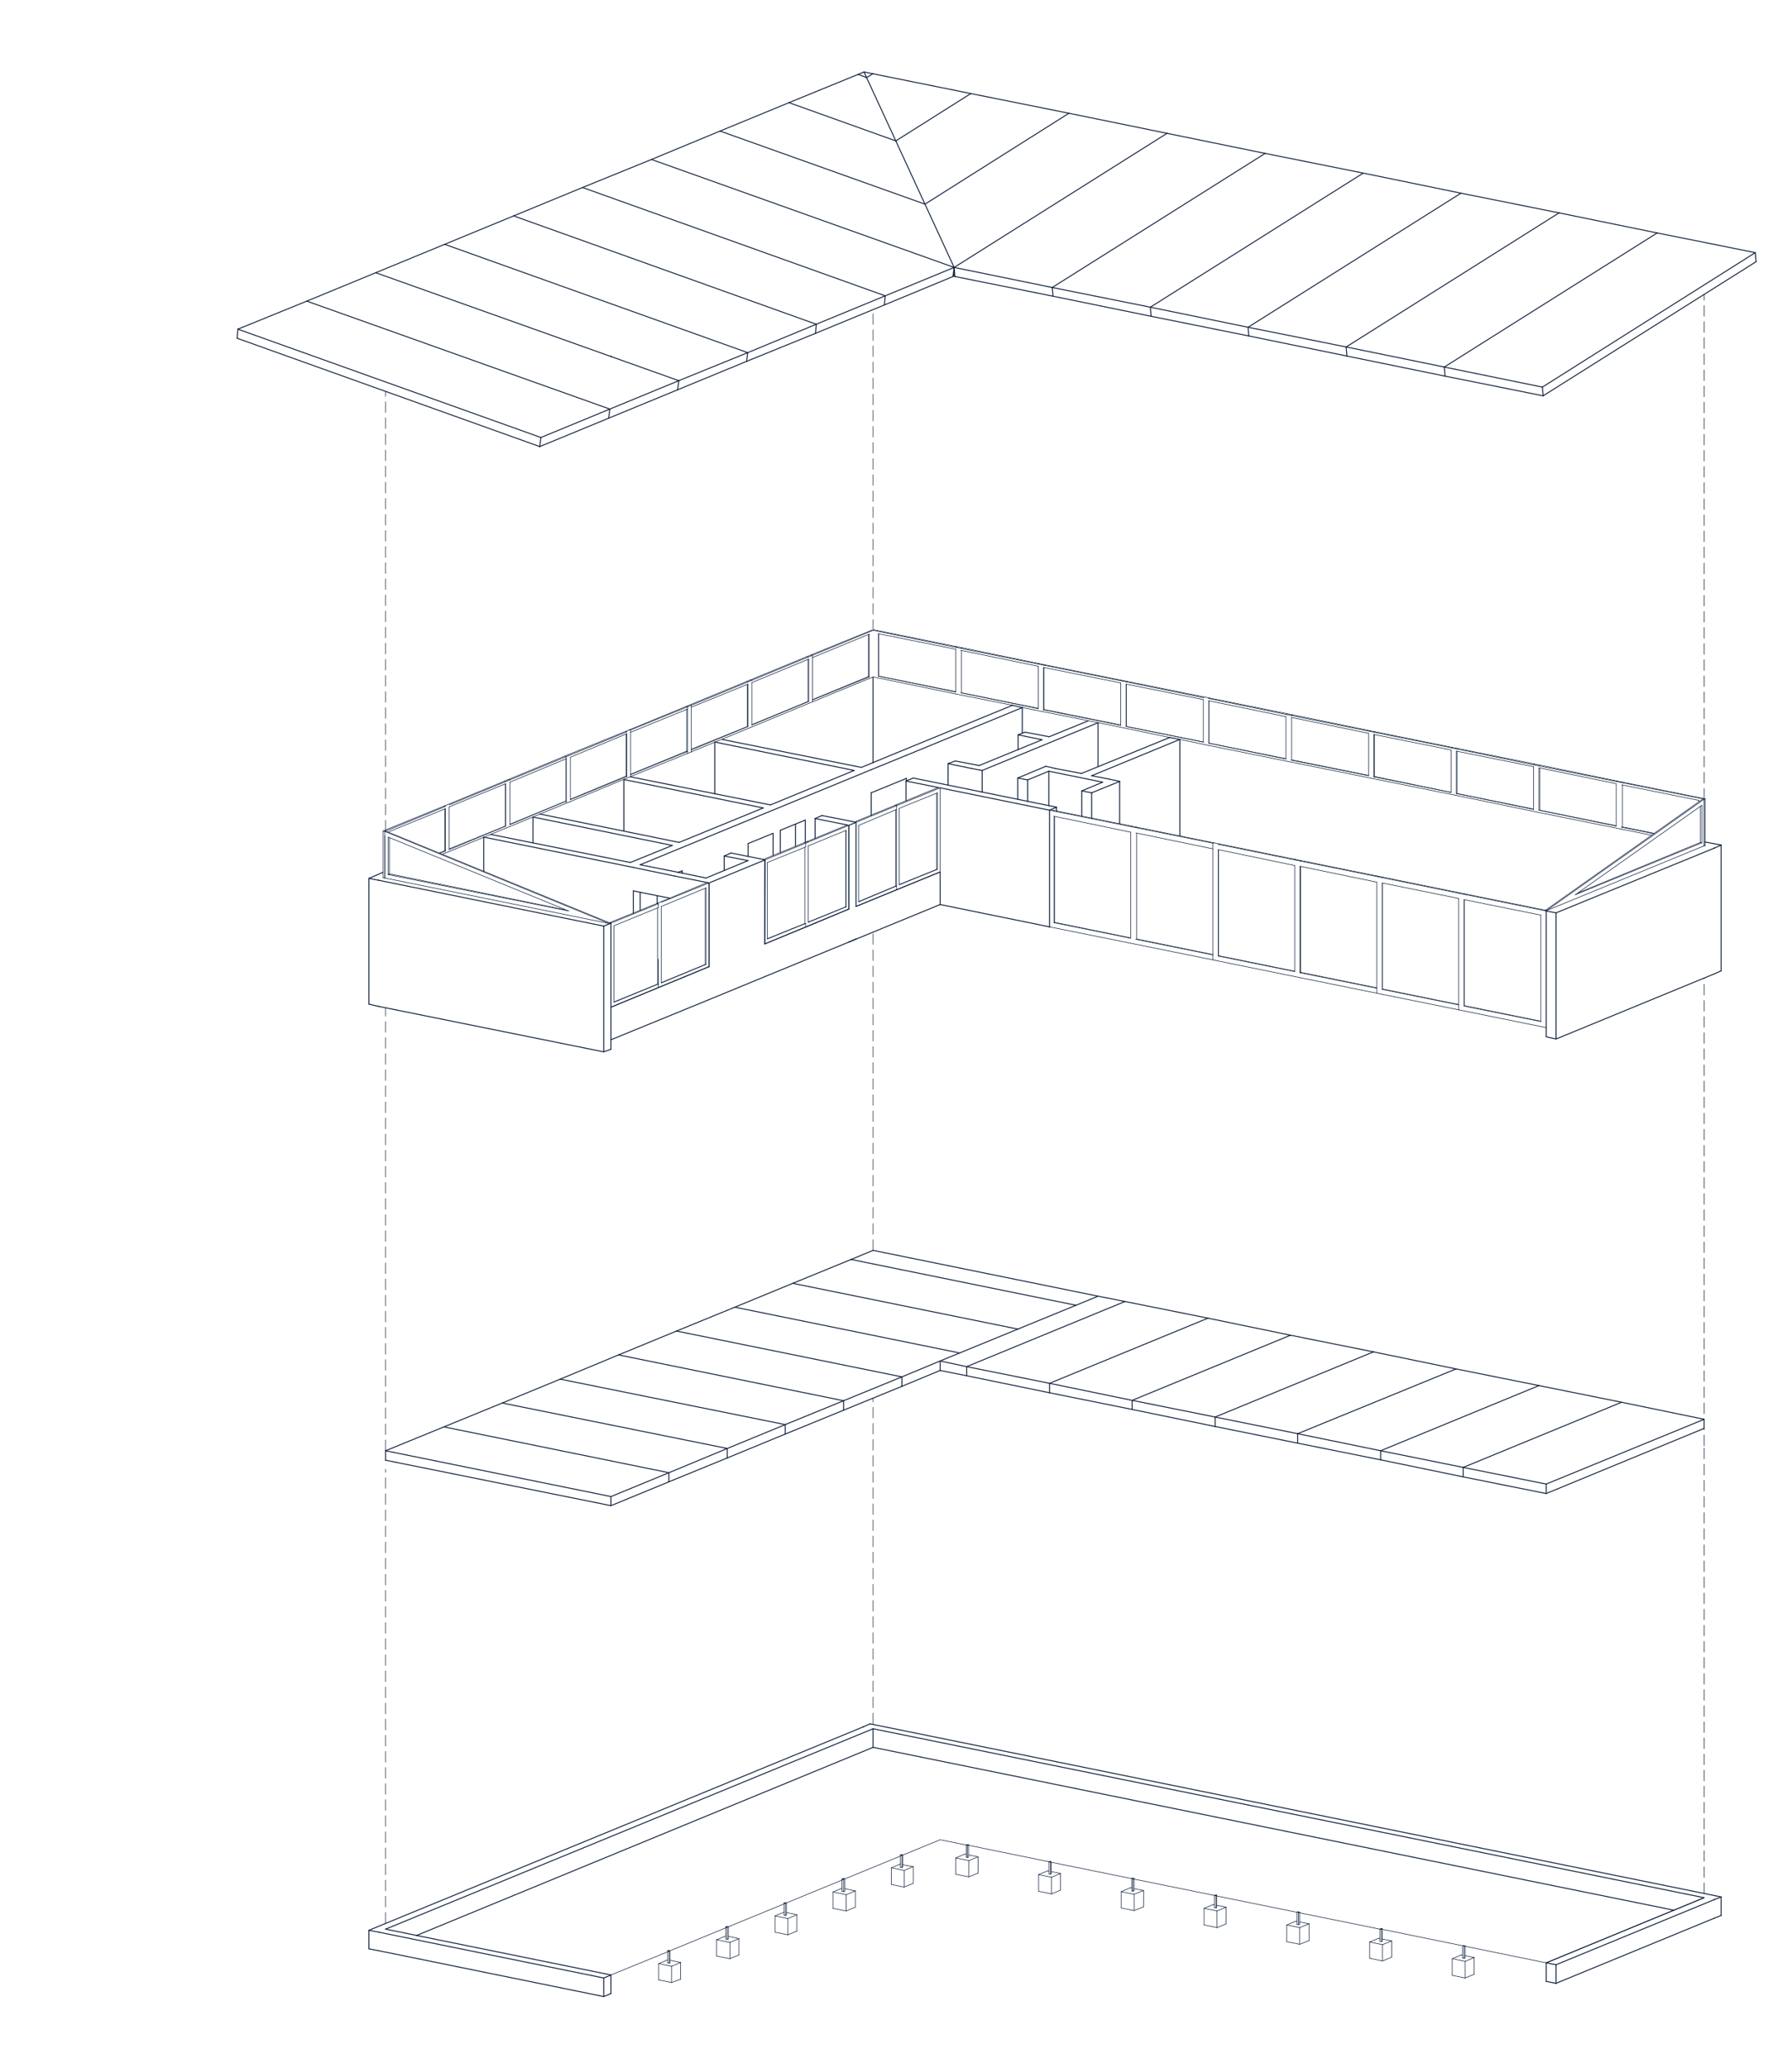 <?xml version="1.0" encoding="utf-8"?>
<!-- Generator: Adobe Illustrator 27.0.0, SVG Export Plug-In . SVG Version: 6.00 Build 0)  -->
<svg version="1.1" id="Make2D::Visible::Curves" xmlns="http://www.w3.org/2000/svg" xmlns:xlink="http://www.w3.org/1999/xlink"
	 x="0px" y="0px" viewBox="0 0 473.1 546" style="enable-background:new 0 0 473.1 546;" xml:space="preserve">
<style type="text/css">
	.st0{fill:none;stroke:#0C1D39;stroke-width:0.15;stroke-linecap:round;stroke-linejoin:round;stroke-dasharray:0,0,0,0,2.83,1.42;}
	.st1{fill:none;stroke:#0C1D39;stroke-width:0.25;stroke-linecap:round;stroke-linejoin:round;}
	.st2{fill:none;stroke:#0C1D39;stroke-width:0.15;stroke-linecap:round;stroke-linejoin:round;}
	.st3{fill:none;stroke:#0C1D39;stroke-width:0.15;stroke-linecap:round;stroke-linejoin:round;stroke-dasharray:0,0,0,0,0,0;}
</style>
<g>
	<line class="st0" x1="449.9" y1="381.7" x2="449.9" y2="258.2"/>
	<line class="st0" x1="449.9" y1="499.9" x2="449.9" y2="381.9"/>
	<line class="st0" x1="230.5" y1="330.1" x2="230.5" y2="246"/>
	<line class="st0" x1="230.5" y1="455.1" x2="230.5" y2="369.1"/>
	<line class="st0" x1="101.8" y1="507.7" x2="101.8" y2="387.9"/>
	<line class="st0" x1="230.5" y1="166.4" x2="230.5" y2="81.8"/>
	<line class="st0" x1="449.9" y1="211" x2="449.9" y2="77.7"/>
	<line class="st0" x1="101.8" y1="219.4" x2="101.8" y2="103.3"/>
	<line class="st0" x1="101.8" y1="383" x2="101.8" y2="266.1"/>
	<line class="st1" x1="190.6" y1="195.2" x2="227.4" y2="202.6"/>
	<line class="st1" x1="100" y1="265.7" x2="100" y2="265.7"/>
	<line class="st1" x1="100" y1="232.4" x2="100" y2="232.4"/>
	<line class="st1" x1="449.9" y1="223.3" x2="449.9" y2="223.3"/>
	<line class="st1" x1="452.6" y1="257.1" x2="452.6" y2="257.1"/>
	<line class="st1" x1="452.6" y1="223.9" x2="452.6" y2="223.9"/>
	<line class="st1" x1="452.6" y1="223.9" x2="452.6" y2="223.9"/>
	<line class="st1" x1="201.5" y1="226.9" x2="193" y2="225.2"/>
	<line class="st1" x1="187.2" y1="233.1" x2="202" y2="227"/>
	<line class="st1" x1="178.2" y1="231.3" x2="187.2" y2="233.1"/>
	<line class="st1" x1="187.2" y1="263.9" x2="187.2" y2="263.9"/>
	<line class="st1" x1="186.4" y1="231.8" x2="180.1" y2="230.5"/>
	<line class="st1" x1="197.5" y1="227.2" x2="186.4" y2="231.8"/>
	<line class="st1" x1="191.2" y1="226" x2="197.5" y2="227.2"/>
	<line class="st1" x1="191.2" y1="229.8" x2="191.2" y2="226"/>
	<line class="st2" x1="340.9" y1="189.4" x2="361.3" y2="193.6"/>
	<line class="st2" x1="341" y1="200.6" x2="341" y2="189.5"/>
	<line class="st2" x1="340.9" y1="188.9" x2="362.7" y2="193.3"/>
	<line class="st2" x1="339.5" y1="200.4" x2="339.5" y2="189.2"/>
	<line class="st2" x1="319.1" y1="185" x2="339.5" y2="189.2"/>
	<line class="st2" x1="319.1" y1="196.2" x2="339.5" y2="200.4"/>
	<line class="st2" x1="319.2" y1="196.2" x2="319.2" y2="185"/>
	<line class="st2" x1="319.1" y1="184.4" x2="340.9" y2="188.9"/>
	<line class="st2" x1="341.2" y1="188.7" x2="319.4" y2="184.3"/>
	<line class="st2" x1="213.5" y1="174" x2="198.5" y2="180.2"/>
	<line class="st2" x1="213.5" y1="185.2" x2="198.5" y2="191.4"/>
	<line class="st2" x1="198.5" y1="191.3" x2="213.3" y2="185.2"/>
	<line class="st2" x1="214.5" y1="173" x2="198.5" y2="179.6"/>
	<line class="st2" x1="214.5" y1="185.3" x2="214.5" y2="173"/>
	<line class="st2" x1="198.1" y1="179.5" x2="214.1" y2="172.9"/>
	<line class="st2" x1="181.5" y1="187.2" x2="166.5" y2="193.3"/>
	<line class="st2" x1="181.5" y1="198.4" x2="181.5" y2="187.2"/>
	<line class="st2" x1="166.5" y1="193.3" x2="166.5" y2="204.5"/>
	<line class="st2" x1="181.3" y1="198.3" x2="181.3" y2="187.2"/>
	<line class="st2" x1="182.5" y1="186.2" x2="166.5" y2="192.7"/>
	<line class="st2" x1="182.5" y1="198.5" x2="166.5" y2="205"/>
	<line class="st2" x1="182.5" y1="198.5" x2="182.5" y2="198"/>
	<line class="st2" x1="166.1" y1="192.7" x2="182.1" y2="186.1"/>
	<line class="st2" x1="197.5" y1="180.6" x2="182.5" y2="186.7"/>
	<line class="st2" x1="197.5" y1="191.8" x2="197.5" y2="180.6"/>
	<line class="st2" x1="182.5" y1="186.7" x2="182.5" y2="198"/>
	<line class="st2" x1="197.3" y1="191.8" x2="197.3" y2="180.7"/>
	<line class="st2" x1="198.5" y1="179.6" x2="182.5" y2="186.2"/>
	<line class="st2" x1="198.5" y1="191.9" x2="182.5" y2="198.5"/>
	<line class="st2" x1="198.5" y1="191.4" x2="198.5" y2="180.2"/>
	<line class="st2" x1="182.1" y1="186.1" x2="198.1" y2="179.5"/>
	<line class="st2" x1="181.5" y1="198.9" x2="181.5" y2="198.4"/>
	<line class="st2" x1="384.5" y1="198.3" x2="404.9" y2="202.4"/>
	<line class="st2" x1="384.7" y1="209.5" x2="384.7" y2="198.3"/>
	<line class="st2" x1="384.5" y1="197.7" x2="406.3" y2="202.2"/>
	<line class="st2" x1="383.1" y1="209.2" x2="383.1" y2="198"/>
	<line class="st2" x1="406.6" y1="202" x2="384.8" y2="197.6"/>
	<line class="st2" x1="406.3" y1="213.9" x2="406.3" y2="202.7"/>
	<line class="st2" x1="362.7" y1="193.9" x2="383.1" y2="198"/>
	<line class="st2" x1="362.7" y1="205.1" x2="362.7" y2="193.9"/>
	<line class="st2" x1="362.9" y1="205" x2="362.9" y2="193.9"/>
	<line class="st2" x1="362.7" y1="193.3" x2="384.5" y2="197.7"/>
	<line class="st2" x1="361.3" y1="204.8" x2="361.3" y2="193.6"/>
	<line class="st2" x1="384.8" y1="197.6" x2="361.6" y2="192.9"/>
	<line class="st2" x1="384.5" y1="209.5" x2="384.5" y2="198.3"/>
	<line class="st2" x1="428.1" y1="207.2" x2="448.5" y2="211.3"/>
	<line class="st2" x1="428.1" y1="218.4" x2="436.6" y2="220.1"/>
	<line class="st2" x1="428.3" y1="218.3" x2="428.3" y2="207.2"/>
	<line class="st2" x1="426.7" y1="218.1" x2="426.7" y2="206.9"/>
	<line class="st2" x1="450.2" y1="210.9" x2="428.4" y2="206.5"/>
	<line class="st2" x1="449.9" y1="223.3" x2="449.9" y2="211"/>
	<line class="st2" x1="450.2" y1="223.2" x2="450.2" y2="210.9"/>
	<line class="st2" x1="406.3" y1="202.7" x2="426.7" y2="206.9"/>
	<line class="st2" x1="406.3" y1="213.9" x2="426.7" y2="218.1"/>
	<line class="st2" x1="406.5" y1="213.9" x2="406.5" y2="202.8"/>
	<line class="st2" x1="426.7" y1="218" x2="406.5" y2="213.9"/>
	<line class="st2" x1="406.3" y1="202.2" x2="428.1" y2="206.6"/>
	<line class="st2" x1="406.3" y1="214.5" x2="428.1" y2="218.9"/>
	<line class="st2" x1="404.9" y1="213.7" x2="404.9" y2="202.4"/>
	<line class="st2" x1="428.4" y1="206.5" x2="406.6" y2="202"/>
	<line class="st1" x1="163.3" y1="357.7" x2="147.9" y2="364.1"/>
	<line class="st1" x1="222.7" y1="372.3" x2="238.1" y2="366"/>
	<line class="st1" x1="253.4" y1="357.2" x2="194" y2="345.1"/>
	<line class="st1" x1="284.1" y1="344.6" x2="224.7" y2="332.5"/>
	<line class="st1" x1="364.5" y1="383" x2="386.3" y2="387.4"/>
	<line class="st1" x1="428.1" y1="370.2" x2="406.3" y2="365.8"/>
	<line class="st2" x1="297.3" y1="180.6" x2="317.7" y2="184.7"/>
	<line class="st2" x1="297.3" y1="191.8" x2="317.7" y2="195.9"/>
	<line class="st2" x1="317.7" y1="184.7" x2="317.7" y2="195.9"/>
	<line class="st2" x1="317.7" y1="195.9" x2="297.4" y2="191.8"/>
	<line class="st2" x1="297.3" y1="180" x2="317.7" y2="184.2"/>
	<line class="st2" x1="295.9" y1="192" x2="308.8" y2="194.7"/>
	<line class="st2" x1="295.9" y1="191.5" x2="295.9" y2="180.3"/>
	<line class="st2" x1="319.4" y1="184.3" x2="297.6" y2="179.9"/>
	<line class="st2" x1="319.1" y1="196.2" x2="319.1" y2="185"/>
	<line class="st1" x1="180.1" y1="230.5" x2="180.1" y2="229.9"/>
	<line class="st1" x1="197.5" y1="226.1" x2="197.5" y2="222.7"/>
	<line class="st1" x1="204.1" y1="225.8" x2="204.1" y2="220"/>
	<line class="st1" x1="210" y1="223.4" x2="210" y2="217.6"/>
	<line class="st1" x1="206" y1="225.1" x2="206" y2="219.2"/>
	<line class="st1" x1="206" y1="219.2" x2="212.6" y2="216.5"/>
	<line class="st1" x1="212.6" y1="222.4" x2="212.6" y2="216.5"/>
	<line class="st1" x1="166.5" y1="205.1" x2="203.4" y2="212.5"/>
	<line class="st1" x1="142.5" y1="214.9" x2="179.3" y2="222.4"/>
	<line class="st1" x1="177.5" y1="223.2" x2="140.7" y2="215.7"/>
	<line class="st1" x1="230" y1="203.2" x2="169" y2="228.3"/>
	<line class="st2" x1="165.5" y1="193.7" x2="150.6" y2="199.9"/>
	<line class="st2" x1="165.5" y1="205" x2="150.6" y2="211.1"/>
	<line class="st2" x1="150.6" y1="211" x2="165.3" y2="204.9"/>
	<line class="st2" x1="165.5" y1="193.2" x2="150.6" y2="199.3"/>
	<line class="st2" x1="166.5" y1="205" x2="150.6" y2="211.6"/>
	<line class="st2" x1="166.5" y1="205" x2="166.5" y2="204.5"/>
	<line class="st2" x1="150.1" y1="199.2" x2="166.1" y2="192.7"/>
	<line class="st2" x1="231.9" y1="167.3" x2="252.3" y2="171.4"/>
	<line class="st2" x1="252.3" y1="171.4" x2="252.3" y2="182.7"/>
	<line class="st2" x1="230.5" y1="166.4" x2="252.3" y2="170.9"/>
	<line class="st2" x1="230.8" y1="166.3" x2="230.5" y2="166.4"/>
	<line class="st2" x1="254" y1="171" x2="230.8" y2="166.3"/>
	<line class="st2" x1="117.6" y1="213.5" x2="102.6" y2="219.6"/>
	<line class="st2" x1="117.6" y1="212.9" x2="101.6" y2="219.5"/>
	<line class="st2" x1="118.6" y1="224.8" x2="116.8" y2="225.5"/>
	<line class="st2" x1="101.1" y1="219.4" x2="118.2" y2="212.4"/>
	<line class="st2" x1="101.1" y1="231.7" x2="101.1" y2="219.4"/>
	<line class="st2" x1="101.6" y1="231.8" x2="101.1" y2="231.7"/>
	<line class="st2" x1="213.4" y1="223.3" x2="223.4" y2="219.2"/>
	<line class="st2" x1="223.4" y1="219.2" x2="223.4" y2="239.4"/>
	<line class="st2" x1="223.3" y1="239.4" x2="223.3" y2="219.3"/>
	<line class="st2" x1="213.4" y1="244.5" x2="224.1" y2="240"/>
	<line class="st2" x1="212.3" y1="222.5" x2="212.7" y2="222.6"/>
	<line class="st2" x1="223.7" y1="217.8" x2="213" y2="222.2"/>
	<line class="st2" x1="224.1" y1="240" x2="224.1" y2="217.9"/>
	<line class="st2" x1="202.6" y1="227.7" x2="212.7" y2="223.6"/>
	<line class="st2" x1="202.6" y1="247.9" x2="202.6" y2="227.7"/>
	<line class="st2" x1="212.5" y1="243.8" x2="212.5" y2="223.7"/>
	<line class="st2" x1="202" y1="227" x2="213.4" y2="222.3"/>
	<line class="st2" x1="201.9" y1="249.2" x2="213.4" y2="244.5"/>
	<line class="st2" x1="213" y1="222.2" x2="201.5" y2="226.9"/>
	<line class="st2" x1="213.4" y1="243.5" x2="213.4" y2="223.3"/>
	<line class="st2" x1="226.7" y1="217.9" x2="236.7" y2="213.7"/>
	<line class="st2" x1="226.7" y1="238.1" x2="226.7" y2="217.9"/>
	<line class="st2" x1="236.5" y1="233.9" x2="236.5" y2="213.8"/>
	<line class="st2" x1="226" y1="217.1" x2="236.7" y2="212.7"/>
	<line class="st2" x1="237" y1="212.3" x2="225.6" y2="217"/>
	<line class="st2" x1="237.4" y1="233.6" x2="237.4" y2="213.4"/>
	<line class="st2" x1="237.4" y1="213.4" x2="247.5" y2="209.3"/>
	<line class="st2" x1="237.4" y1="233.6" x2="247.5" y2="229.5"/>
	<line class="st2" x1="247.5" y1="209.3" x2="247.5" y2="229.5"/>
	<line class="st2" x1="247.3" y1="229.5" x2="247.3" y2="209.4"/>
	<line class="st2" x1="236.7" y1="234.9" x2="236.7" y2="212.7"/>
	<line class="st2" x1="247.7" y1="207.9" x2="237" y2="212.3"/>
	<line class="st2" x1="248.2" y1="230.2" x2="248.2" y2="208"/>
	<line class="st2" x1="253.7" y1="171.7" x2="274.1" y2="175.9"/>
	<line class="st2" x1="253.7" y1="182.9" x2="274.1" y2="187.1"/>
	<line class="st2" x1="253.8" y1="182.9" x2="253.7" y2="182.9"/>
	<line class="st2" x1="252.3" y1="170.9" x2="275.5" y2="175.6"/>
	<line class="st2" x1="252.3" y1="183.2" x2="267.3" y2="186.2"/>
	<line class="st2" x1="275.8" y1="175.5" x2="254" y2="171"/>
	<line class="st2" x1="275.5" y1="176.2" x2="295.9" y2="180.3"/>
	<line class="st2" x1="275.5" y1="175.6" x2="297.3" y2="180"/>
	<line class="st2" x1="275.5" y1="187.9" x2="295.9" y2="192"/>
	<line class="st2" x1="274.1" y1="187.1" x2="274.1" y2="175.9"/>
	<line class="st2" x1="297.6" y1="179.9" x2="275.8" y2="175.5"/>
	<line class="st2" x1="133.5" y1="206.9" x2="118.6" y2="213"/>
	<line class="st2" x1="118.6" y1="213" x2="118.6" y2="224.3"/>
	<line class="st2" x1="134.6" y1="205.9" x2="118.6" y2="212.5"/>
	<line class="st2" x1="134.6" y1="218.2" x2="118.6" y2="224.8"/>
	<line class="st2" x1="134.6" y1="217.7" x2="134.6" y2="206.5"/>
	<line class="st2" x1="118.2" y1="212.4" x2="134.2" y2="205.8"/>
	<line class="st2" x1="149.5" y1="200.3" x2="134.6" y2="206.5"/>
	<line class="st2" x1="150.6" y1="199.3" x2="134.6" y2="205.9"/>
	<line class="st2" x1="150.6" y1="211.6" x2="134.6" y2="218.2"/>
	<line class="st2" x1="150.6" y1="211.1" x2="150.6" y2="199.9"/>
	<line class="st2" x1="134.2" y1="205.8" x2="150.1" y2="199.2"/>
	<line class="st2" x1="149.2" y1="240.2" x2="102.8" y2="230.7"/>
	<line class="st2" x1="343.2" y1="228.7" x2="363.5" y2="232.9"/>
	<line class="st2" x1="343.2" y1="227.3" x2="364.9" y2="231.7"/>
	<line class="st2" x1="343.2" y1="258.1" x2="364.9" y2="262.5"/>
	<line class="st2" x1="341.8" y1="256.5" x2="341.8" y2="228.5"/>
	<line class="st2" x1="365.2" y1="231.6" x2="343.5" y2="227.2"/>
	<line class="st2" x1="364.9" y1="261.2" x2="364.9" y2="233.1"/>
	<line class="st2" x1="299.9" y1="219.9" x2="320.2" y2="224.1"/>
	<line class="st2" x1="299.9" y1="249.3" x2="321.6" y2="253.7"/>
	<line class="st2" x1="298.5" y1="247.7" x2="298.5" y2="219.7"/>
	<line class="st2" x1="321.9" y1="222.8" x2="300.2" y2="218.4"/>
	<line class="st2" x1="416.7" y1="235.7" x2="448.9" y2="222.4"/>
	<line class="st2" x1="278.3" y1="215.5" x2="298.5" y2="219.7"/>
	<line class="st2" x1="277.1" y1="213.9" x2="299.9" y2="218.5"/>
	<line class="st2" x1="300.2" y1="218.4" x2="277.4" y2="213.8"/>
	<line class="st2" x1="321.6" y1="224.3" x2="341.8" y2="228.5"/>
	<line class="st2" x1="321.6" y1="222.9" x2="343.2" y2="227.3"/>
	<line class="st2" x1="320.2" y1="253.4" x2="320.2" y2="222.6"/>
	<line class="st2" x1="343.5" y1="227.2" x2="321.9" y2="222.8"/>
	<line class="st2" x1="415.9" y1="236.2" x2="449.3" y2="222.5"/>
	<line class="st2" x1="449.3" y1="212.6" x2="415.9" y2="236.2"/>
	<line class="st2" x1="407.9" y1="240.4" x2="449.6" y2="210.9"/>
	<line class="st2" x1="408.3" y1="240.4" x2="449.9" y2="211"/>
	<line class="st2" x1="408.3" y1="240.4" x2="407.9" y2="240.4"/>
	<line class="st2" x1="449.9" y1="211" x2="449.9" y2="223.3"/>
	<line class="st2" x1="174.6" y1="239.3" x2="186.4" y2="234.4"/>
	<line class="st2" x1="174.6" y1="259.5" x2="186.4" y2="254.6"/>
	<line class="st2" x1="186.2" y1="254.6" x2="174.6" y2="259.4"/>
	<line class="st2" x1="174.6" y1="238.2" x2="187.2" y2="233.1"/>
	<line class="st2" x1="174.6" y1="260.4" x2="187.2" y2="255.2"/>
	<line class="st2" x1="173.4" y1="238.5" x2="173.8" y2="238.6"/>
	<line class="st2" x1="173.8" y1="260.7" x2="173.8" y2="253.2"/>
	<line class="st2" x1="186.7" y1="233" x2="174.2" y2="238.2"/>
	<line class="st2" x1="187.2" y1="255.2" x2="187.2" y2="233.1"/>
	<line class="st1" x1="248.2" y1="359.3" x2="255.2" y2="360.8"/>
	<line class="st1" x1="289.9" y1="342.2" x2="248.2" y2="359.3"/>
	<line class="st1" x1="386.3" y1="387.4" x2="408.2" y2="391.8"/>
	<line class="st1" x1="428.1" y1="370.2" x2="386.3" y2="387.4"/>
	<line class="st1" x1="100" y1="232.4" x2="159.4" y2="244.5"/>
	<line class="st1" x1="100" y1="265.7" x2="159.4" y2="277.7"/>
	<line class="st1" x1="159.4" y1="277.7" x2="159.4" y2="244.5"/>
	<line class="st1" x1="161.3" y1="277" x2="161.3" y2="243.7"/>
	<line class="st1" x1="161.3" y1="265.9" x2="187.2" y2="255.2"/>
	<line class="st1" x1="192" y1="382.4" x2="207.3" y2="376.1"/>
	<line class="st1" x1="207.3" y1="376.1" x2="147.9" y2="364.1"/>
	<line class="st1" x1="192" y1="382.4" x2="132.6" y2="370.4"/>
	<line class="st1" x1="224.1" y1="248.7" x2="224.1" y2="248.7"/>
	<line class="st1" x1="215.2" y1="221.3" x2="215.2" y2="216.1"/>
	<line class="st1" x1="225.6" y1="217" x2="217" y2="215.3"/>
	<line class="st1" x1="226" y1="239.3" x2="226" y2="217.1"/>
	<line class="st1" x1="230" y1="215.2" x2="230" y2="209.3"/>
	<line class="st1" x1="169" y1="235.6" x2="169" y2="240.3"/>
	<line class="st1" x1="167.2" y1="229" x2="127.7" y2="221"/>
	<line class="st1" x1="169" y1="228.3" x2="180.1" y2="230.5"/>
	<line class="st1" x1="176.7" y1="237.1" x2="167.2" y2="235.2"/>
	<line class="st1" x1="178.2" y1="231.3" x2="167.2" y2="229"/>
	<line class="st1" x1="308.8" y1="194.7" x2="285.5" y2="204.2"/>
	<line class="st1" x1="176.6" y1="388.8" x2="117.2" y2="376.7"/>
	<line class="st1" x1="268.8" y1="194" x2="270.6" y2="193.3"/>
	<line class="st1" x1="202" y1="257.8" x2="248.2" y2="238.8"/>
	<line class="st1" x1="227.4" y1="202.6" x2="236.6" y2="198.8"/>
	<line class="st1" x1="408.2" y1="273.7" x2="410.8" y2="274.3"/>
	<line class="st1" x1="408.3" y1="240.4" x2="408.2" y2="240.5"/>
	<line class="st1" x1="410.8" y1="241" x2="452.6" y2="223.9"/>
	<line class="st1" x1="410.8" y1="274.3" x2="452.6" y2="257.1"/>
	<line class="st1" x1="248.2" y1="208" x2="277.1" y2="213.9"/>
	<line class="st1" x1="241.1" y1="205.4" x2="239.2" y2="206.2"/>
	<line class="st1" x1="278.9" y1="213.1" x2="241.1" y2="205.4"/>
	<line class="st2" x1="229.5" y1="167.4" x2="214.5" y2="173.6"/>
	<line class="st2" x1="230.5" y1="166.4" x2="214.5" y2="173"/>
	<line class="st2" x1="230.5" y1="178.7" x2="213.5" y2="185.7"/>
	<line class="st2" x1="162.1" y1="244.4" x2="173.8" y2="239.6"/>
	<line class="st2" x1="162.1" y1="264.6" x2="162.1" y2="244.4"/>
	<line class="st2" x1="173.6" y1="259.8" x2="173.6" y2="239.7"/>
	<line class="st2" x1="161.3" y1="243.7" x2="173.8" y2="238.6"/>
	<line class="st2" x1="161.3" y1="265.9" x2="174.6" y2="260.4"/>
	<line class="st2" x1="174.2" y1="238.2" x2="160.9" y2="243.6"/>
	<line class="st2" x1="174.6" y1="259.5" x2="174.6" y2="239.3"/>
	<line class="st2" x1="150.1" y1="240.5" x2="102.5" y2="221"/>
	<line class="st2" x1="102.5" y1="230.9" x2="150.1" y2="240.5"/>
	<line class="st2" x1="101.6" y1="231.8" x2="101.6" y2="219.5"/>
	<line class="st2" x1="160.8" y1="243.8" x2="101.6" y2="231.8"/>
	<line class="st2" x1="101.6" y1="219.5" x2="101.8" y2="219.4"/>
	<line class="st2" x1="101.8" y1="219.4" x2="161.1" y2="243.7"/>
	<line class="st2" x1="101.6" y1="219.5" x2="160.8" y2="243.8"/>
	<line class="st2" x1="364.9" y1="233.1" x2="385.1" y2="237.2"/>
	<line class="st2" x1="364.9" y1="261.2" x2="385.1" y2="265.3"/>
	<line class="st2" x1="365" y1="261.1" x2="364.9" y2="261.2"/>
	<line class="st2" x1="364.9" y1="231.7" x2="386.5" y2="236.1"/>
	<line class="st2" x1="363.5" y1="262.2" x2="363.5" y2="232.9"/>
	<line class="st2" x1="386.8" y1="236" x2="365.2" y2="231.6"/>
	<line class="st2" x1="386.5" y1="265.6" x2="386.5" y2="237.5"/>
	<line class="st2" x1="386.5" y1="237.5" x2="406.8" y2="241.6"/>
	<line class="st2" x1="406.8" y1="241.6" x2="406.8" y2="269.7"/>
	<line class="st2" x1="386.5" y1="236.1" x2="408.2" y2="240.5"/>
	<line class="st2" x1="385.1" y1="266.6" x2="408.2" y2="271.3"/>
	<line class="st2" x1="385.1" y1="266.6" x2="385.1" y2="237.2"/>
	<line class="st1" x1="178.2" y1="258.9" x2="178.2" y2="258.9"/>
	<line class="st2" x1="165.5" y1="205" x2="165.5" y2="193.7"/>
	<line class="st2" x1="311.5" y1="195.2" x2="319.1" y2="196.8"/>
	<line class="st1" x1="173.5" y1="238.5" x2="173.5" y2="236.5"/>
	<line class="st2" x1="213.5" y1="185.7" x2="198.5" y2="191.9"/>
	<line class="st2" x1="436.7" y1="220" x2="428.3" y2="218.3"/>
	<line class="st2" x1="449.9" y1="223.3" x2="449.9" y2="223.3"/>
	<line class="st1" x1="179" y1="230.3" x2="180.1" y2="229.9"/>
	<line class="st1" x1="164.7" y1="205.8" x2="164.7" y2="219.4"/>
	<line class="st1" x1="140.7" y1="215.7" x2="140.7" y2="222.5"/>
	<line class="st2" x1="166.5" y1="193.3" x2="166.5" y2="192.7"/>
	<line class="st2" x1="297.3" y1="191.8" x2="297.3" y2="180.6"/>
	<line class="st2" x1="253.7" y1="182.9" x2="253.7" y2="182.9"/>
	<line class="st2" x1="225.6" y1="217" x2="226" y2="217.1"/>
	<line class="st1" x1="171.8" y1="236.1" x2="171.8" y2="236.1"/>
	<line class="st1" x1="230" y1="212.2" x2="230" y2="212.2"/>
	<line class="st1" x1="161.3" y1="274.5" x2="187.2" y2="263.9"/>
	<line class="st2" x1="214.1" y1="172.9" x2="230.1" y2="166.4"/>
	<line class="st1" x1="202" y1="227" x2="201.9" y2="227"/>
	<line class="st2" x1="340.9" y1="201.2" x2="362.7" y2="205.6"/>
	<line class="st2" x1="339.5" y1="200.3" x2="319.2" y2="196.2"/>
	<line class="st2" x1="362.7" y1="205.1" x2="383.1" y2="209.2"/>
	<line class="st2" x1="383.1" y1="209.2" x2="362.9" y2="205"/>
	<line class="st2" x1="448.5" y1="211.3" x2="448.5" y2="211.7"/>
	<line class="st1" x1="222.7" y1="369.8" x2="238.1" y2="363.5"/>
	<line class="st1" x1="238.1" y1="363.5" x2="178.6" y2="351.4"/>
	<line class="st2" x1="319.1" y1="196.8" x2="340.9" y2="201.2"/>
	<line class="st2" x1="361.6" y1="192.9" x2="341.2" y2="188.7"/>
	<line class="st2" x1="362.7" y1="205.6" x2="384.5" y2="210"/>
	<line class="st1" x1="187.2" y1="263.9" x2="202" y2="257.8"/>
	<line class="st1" x1="193" y1="225.2" x2="191.2" y2="226"/>
	<line class="st2" x1="340.9" y1="200.7" x2="361.3" y2="204.8"/>
	<line class="st2" x1="361.3" y1="204.7" x2="341" y2="200.6"/>
	<line class="st2" x1="341" y1="200.6" x2="340.9" y2="200.7"/>
	<line class="st2" x1="339.8" y1="188.5" x2="339.5" y2="188.6"/>
	<line class="st2" x1="362.7" y1="193.3" x2="363" y2="193.2"/>
	<line class="st2" x1="319.2" y1="196.2" x2="319.1" y2="196.2"/>
	<line class="st2" x1="318" y1="184" x2="317.7" y2="184.2"/>
	<line class="st2" x1="340.9" y1="188.9" x2="341.2" y2="188.7"/>
	<line class="st2" x1="197.5" y1="191.8" x2="182.5" y2="198"/>
	<line class="st2" x1="182.5" y1="197.8" x2="197.3" y2="191.8"/>
	<line class="st2" x1="197.5" y1="192.3" x2="197.5" y2="192.3"/>
	<line class="st2" x1="213.5" y1="185.2" x2="213.5" y2="174"/>
	<line class="st2" x1="213.3" y1="185.2" x2="213.5" y2="185.2"/>
	<line class="st2" x1="213.3" y1="185.2" x2="213.3" y2="174.1"/>
	<line class="st2" x1="214.1" y1="172.9" x2="214.5" y2="173"/>
	<line class="st2" x1="197.5" y1="180" x2="197.1" y2="179.9"/>
	<line class="st2" x1="181.5" y1="198.4" x2="166.5" y2="204.5"/>
	<line class="st2" x1="166.5" y1="204.4" x2="181.3" y2="198.3"/>
	<line class="st2" x1="182.5" y1="186.7" x2="182.5" y2="186.2"/>
	<line class="st2" x1="181.5" y1="187.2" x2="181.5" y2="186.6"/>
	<line class="st2" x1="181.3" y1="198.3" x2="181.5" y2="198.4"/>
	<line class="st2" x1="165.5" y1="193.2" x2="165.1" y2="193.1"/>
	<line class="st2" x1="197.3" y1="191.8" x2="197.5" y2="191.8"/>
	<line class="st2" x1="198.1" y1="179.5" x2="198.5" y2="179.6"/>
	<line class="st2" x1="181.5" y1="186.6" x2="181.1" y2="186.5"/>
	<line class="st2" x1="428.1" y1="218.4" x2="428.1" y2="218.4"/>
	<line class="st2" x1="384.5" y1="210" x2="406.3" y2="214.5"/>
	<line class="st2" x1="404.9" y1="213.6" x2="384.7" y2="209.5"/>
	<line class="st2" x1="384.5" y1="209.5" x2="404.9" y2="213.7"/>
	<line class="st2" x1="384.7" y1="209.5" x2="384.5" y2="209.5"/>
	<line class="st2" x1="383.4" y1="197.3" x2="383.1" y2="197.4"/>
	<line class="st2" x1="406.3" y1="202.2" x2="406.6" y2="202"/>
	<line class="st2" x1="362.9" y1="205" x2="362.7" y2="205.1"/>
	<line class="st2" x1="361.6" y1="192.9" x2="361.3" y2="193"/>
	<line class="st2" x1="384.5" y1="197.7" x2="384.8" y2="197.6"/>
	<line class="st2" x1="428.1" y1="206.6" x2="449.6" y2="210.9"/>
	<line class="st2" x1="428.1" y1="218.9" x2="436" y2="220.5"/>
	<line class="st2" x1="428.3" y1="218.3" x2="428.1" y2="218.4"/>
	<line class="st2" x1="427" y1="206.2" x2="426.7" y2="206.3"/>
	<line class="st2" x1="449.9" y1="211" x2="450.2" y2="210.9"/>
	<line class="st2" x1="449.9" y1="223.3" x2="450.2" y2="223.2"/>
	<line class="st2" x1="406.5" y1="213.9" x2="406.3" y2="213.9"/>
	<line class="st2" x1="405.2" y1="201.8" x2="404.9" y2="201.9"/>
	<line class="st2" x1="428.1" y1="206.6" x2="428.4" y2="206.5"/>
	<line class="st1" x1="207.3" y1="376.1" x2="222.7" y2="369.8"/>
	<line class="st1" x1="207.3" y1="378.6" x2="222.7" y2="372.3"/>
	<line class="st1" x1="222.7" y1="372.3" x2="222.7" y2="369.8"/>
	<line class="st1" x1="222.7" y1="369.8" x2="163.3" y2="357.7"/>
	<line class="st1" x1="178.6" y1="351.4" x2="163.3" y2="357.7"/>
	<line class="st1" x1="238.1" y1="366" x2="238.1" y2="363.5"/>
	<line class="st1" x1="238.1" y1="363.5" x2="248.2" y2="359.3"/>
	<line class="st1" x1="238.1" y1="366" x2="248.2" y2="361.8"/>
	<line class="st1" x1="194" y1="345.1" x2="178.6" y2="351.4"/>
	<line class="st1" x1="224.7" y1="332.5" x2="209.3" y2="338.8"/>
	<line class="st1" x1="364.5" y1="385.4" x2="386.3" y2="389.9"/>
	<line class="st1" x1="406.3" y1="365.8" x2="364.5" y2="383"/>
	<line class="st1" x1="364.5" y1="385.4" x2="364.5" y2="383"/>
	<line class="st2" x1="297.4" y1="191.8" x2="297.3" y2="191.8"/>
	<line class="st2" x1="297.4" y1="191.8" x2="297.4" y2="180.6"/>
	<line class="st2" x1="296.2" y1="179.6" x2="295.9" y2="179.7"/>
	<line class="st2" x1="319.1" y1="184.4" x2="319.4" y2="184.3"/>
	<line class="st1" x1="225.5" y1="203.4" x2="188.7" y2="195.9"/>
	<line class="st1" x1="201.5" y1="213.3" x2="164.7" y2="205.8"/>
	<line class="st1" x1="179.3" y1="222.4" x2="201.5" y2="213.3"/>
	<line class="st1" x1="166.4" y1="227.7" x2="177.5" y2="223.2"/>
	<line class="st1" x1="197.5" y1="222.7" x2="204.1" y2="220"/>
	<line class="st1" x1="203.4" y1="212.5" x2="225.5" y2="203.4"/>
	<line class="st1" x1="188.7" y1="195.9" x2="188.7" y2="209.6"/>
	<line class="st2" x1="165.3" y1="204.9" x2="165.3" y2="193.8"/>
	<line class="st2" x1="149.5" y1="212" x2="149.5" y2="211.5"/>
	<line class="st2" x1="231.9" y1="178.5" x2="231.9" y2="167.3"/>
	<line class="st2" x1="232" y1="178.5" x2="232" y2="167.3"/>
	<line class="st2" x1="117.4" y1="224.6" x2="117.4" y2="213.5"/>
	<line class="st2" x1="101.6" y1="231.8" x2="101.6" y2="220.6"/>
	<line class="st2" x1="213.4" y1="243.5" x2="223.4" y2="239.4"/>
	<line class="st2" x1="223.3" y1="239.4" x2="213.4" y2="243.4"/>
	<line class="st2" x1="213.4" y1="222.3" x2="224.1" y2="217.9"/>
	<line class="st2" x1="226" y1="239.3" x2="237.4" y2="234.6"/>
	<line class="st2" x1="247.3" y1="229.5" x2="237.4" y2="233.5"/>
	<line class="st2" x1="236.7" y1="212.7" x2="248.2" y2="208"/>
	<line class="st2" x1="253.8" y1="182.9" x2="253.8" y2="171.7"/>
	<line class="st2" x1="275.5" y1="187.4" x2="275.5" y2="176.2"/>
	<line class="st2" x1="275.6" y1="187.3" x2="275.5" y2="187.4"/>
	<line class="st2" x1="275.6" y1="187.3" x2="275.6" y2="176.2"/>
	<line class="st2" x1="133.5" y1="218.1" x2="133.5" y2="206.9"/>
	<line class="st2" x1="133.4" y1="218.1" x2="133.4" y2="207"/>
	<line class="st2" x1="117.6" y1="224.7" x2="117.6" y2="213.5"/>
	<line class="st2" x1="149.5" y1="211.5" x2="149.5" y2="200.3"/>
	<line class="st2" x1="149.4" y1="211.5" x2="149.4" y2="200.4"/>
	<line class="st2" x1="343.4" y1="256.7" x2="343.4" y2="228.8"/>
	<line class="st2" x1="300.1" y1="247.9" x2="300.1" y2="220"/>
	<line class="st2" x1="299.9" y1="218.5" x2="320.2" y2="222.6"/>
	<line class="st2" x1="321.6" y1="252.4" x2="321.6" y2="224.3"/>
	<line class="st2" x1="448.9" y1="222.4" x2="448.9" y2="212.9"/>
	<line class="st2" x1="278.3" y1="243.6" x2="298.5" y2="247.7"/>
	<line class="st2" x1="298.5" y1="247.6" x2="278.4" y2="243.5"/>
	<line class="st2" x1="321.7" y1="252.3" x2="321.7" y2="224.4"/>
	<line class="st2" x1="343.2" y1="256.8" x2="343.2" y2="228.7"/>
	<line class="st2" x1="449.3" y1="222.5" x2="449.3" y2="212.6"/>
	<line class="st2" x1="449.9" y1="223.3" x2="408.3" y2="240.4"/>
	<line class="st2" x1="186.4" y1="234.4" x2="186.4" y2="254.6"/>
	<line class="st2" x1="186.2" y1="254.6" x2="186.2" y2="234.5"/>
	<line class="st1" x1="224.1" y1="217.9" x2="226" y2="217.1"/>
	<line class="st1" x1="276.9" y1="212.7" x2="276.9" y2="203.6"/>
	<line class="st1" x1="248.2" y1="238.8" x2="277.1" y2="244.7"/>
	<line class="st1" x1="277.1" y1="213.9" x2="278.9" y2="213.1"/>
	<line class="st2" x1="162.1" y1="264.6" x2="173.8" y2="259.8"/>
	<line class="st2" x1="173.6" y1="259.8" x2="162.1" y2="264.5"/>
	<line class="st2" x1="102.8" y1="221.1" x2="102.8" y2="230.7"/>
	<line class="st2" x1="102.5" y1="230.9" x2="102.8" y2="230.7"/>
	<line class="st2" x1="385.1" y1="265.2" x2="365" y2="261.1"/>
	<line class="st2" x1="408.5" y1="240.4" x2="408.5" y2="240.4"/>
	<line class="st2" x1="116" y1="225.2" x2="117.4" y2="224.6"/>
	<line class="st2" x1="274.1" y1="187" x2="253.8" y2="182.9"/>
	<line class="st2" x1="269.9" y1="186.8" x2="275.5" y2="187.9"/>
	<line class="st2" x1="253.7" y1="171.7" x2="253.7" y2="171.7"/>
	<line class="st2" x1="101.6" y1="231.8" x2="101.6" y2="231.8"/>
	<line class="st2" x1="230.5" y1="178.7" x2="252.3" y2="183.2"/>
	<line class="st2" x1="173.8" y1="239.6" x2="173.8" y2="238.6"/>
	<line class="st1" x1="224.1" y1="217.9" x2="224.1" y2="217.9"/>
	<line class="st1" x1="311.5" y1="220.7" x2="311.5" y2="195.2"/>
	<line class="st1" x1="295.6" y1="217.5" x2="295.6" y2="206.3"/>
	<line class="st1" x1="288.2" y1="216" x2="288.2" y2="209.3"/>
	<line class="st1" x1="285.6" y1="215.4" x2="285.6" y2="208.8"/>
	<line class="st1" x1="239.2" y1="211.4" x2="239.2" y2="206.2"/>
	<line class="st1" x1="278.9" y1="214.1" x2="278.9" y2="213.1"/>
	<line class="st2" x1="408" y1="240.3" x2="386.8" y2="236"/>
	<line class="st1" x1="127.7" y1="221" x2="127.7" y2="230"/>
	<line class="st1" x1="101.1" y1="230.3" x2="97.4" y2="231.9"/>
	<line class="st2" x1="364.9" y1="262.5" x2="385.1" y2="266.6"/>
	<line class="st2" x1="117.6" y1="224.7" x2="116.2" y2="225.2"/>
	<line class="st2" x1="102.6" y1="219.6" x2="102.6" y2="219.7"/>
	<line class="st2" x1="149.5" y1="211.5" x2="134.6" y2="217.7"/>
	<line class="st2" x1="134.6" y1="217.6" x2="149.4" y2="211.5"/>
	<line class="st2" x1="150.6" y1="211.6" x2="150.6" y2="211.6"/>
	<line class="st2" x1="149.5" y1="200.3" x2="149.5" y2="199.7"/>
	<line class="st2" x1="103.6" y1="230.9" x2="103.6" y2="230.9"/>
	<line class="st2" x1="165.3" y1="204.9" x2="165.5" y2="205"/>
	<line class="st2" x1="166.1" y1="192.7" x2="166.5" y2="192.7"/>
	<line class="st2" x1="149.5" y1="199.7" x2="149.1" y2="199.7"/>
	<g>
		<line class="st1" x1="449.9" y1="501" x2="449.9" y2="501"/>
		<line class="st1" x1="452.6" y1="501.5" x2="452.6" y2="501.5"/>
		<line class="st1" x1="227.9" y1="455.9" x2="227.9" y2="455.9"/>
		<line class="st1" x1="100" y1="510.1" x2="100" y2="510.1"/>
		<line class="st1" x1="100" y1="510.1" x2="100" y2="510.1"/>
		<line class="st1" x1="100" y1="515" x2="100" y2="515"/>
		<line class="st1" x1="230.5" y1="456.4" x2="449.9" y2="501"/>
		<line class="st1" x1="230.5" y1="461.3" x2="441.9" y2="504.3"/>
		<line class="st1" x1="454.4" y1="500.8" x2="229.7" y2="455.1"/>
		<line class="st1" x1="227.9" y1="455.9" x2="97.4" y2="509.6"/>
		<line class="st1" x1="101.8" y1="509.3" x2="230.5" y2="456.4"/>
		<line class="st1" x1="230.5" y1="461.3" x2="230.5" y2="456.4"/>
		<line class="st1" x1="109.9" y1="511" x2="230.5" y2="461.3"/>
		<line class="st1" x1="161.3" y1="521.4" x2="101.8" y2="509.3"/>
		<line class="st2" x1="320.6" y1="500.4" x2="321" y2="500.5"/>
		<line class="st2" x1="320.6" y1="503.6" x2="320.6" y2="500.4"/>
		<line class="st2" x1="321.2" y1="503.6" x2="321.2" y2="500.3"/>
		<line class="st2" x1="191.6" y1="511.9" x2="191.6" y2="508.7"/>
		<line class="st2" x1="192.3" y1="511.9" x2="192.3" y2="508.7"/>
		<line class="st2" x1="207" y1="505.6" x2="207" y2="502.4"/>
		<line class="st2" x1="207.6" y1="505.6" x2="207.6" y2="502.3"/>
		<line class="st2" x1="237.7" y1="492.1" x2="235.3" y2="493.1"/>
		<line class="st2" x1="237.7" y1="493" x2="237.7" y2="489.7"/>
		<line class="st2" x1="238.3" y1="492.9" x2="238.3" y2="489.7"/>
		<line class="st2" x1="176.3" y1="515" x2="176.7" y2="515.1"/>
		<line class="st2" x1="176.3" y1="518.2" x2="176.3" y2="515"/>
		<line class="st2" x1="176.9" y1="518.2" x2="176.9" y2="515"/>
		<line class="st2" x1="342.4" y1="508.1" x2="342.4" y2="504.8"/>
		<line class="st2" x1="343.1" y1="508" x2="343.1" y2="504.8"/>
		<line class="st2" x1="298.8" y1="499.2" x2="298.8" y2="495.9"/>
		<line class="st2" x1="299.4" y1="499.1" x2="299.4" y2="495.9"/>
		<line class="st2" x1="386.1" y1="516.9" x2="386.1" y2="513.7"/>
		<line class="st2" x1="386.8" y1="516.9" x2="386.8" y2="513.7"/>
		<line class="st2" x1="364.3" y1="509.3" x2="364.7" y2="509.3"/>
		<line class="st2" x1="364.3" y1="512.5" x2="364.3" y2="509.3"/>
		<line class="st2" x1="364.7" y1="512.6" x2="364.7" y2="509.3"/>
		<line class="st2" x1="364.9" y1="512.5" x2="364.9" y2="509.2"/>
		<line class="st2" x1="276.9" y1="491.5" x2="277.3" y2="491.6"/>
		<line class="st2" x1="276.9" y1="494.7" x2="276.9" y2="491.5"/>
		<line class="st2" x1="277.5" y1="494.7" x2="277.5" y2="491.5"/>
		<line class="st2" x1="222.3" y1="499.3" x2="222.3" y2="496.1"/>
		<line class="st2" x1="222.7" y1="499.4" x2="222.7" y2="496.1"/>
		<line class="st2" x1="223" y1="499.3" x2="223" y2="496"/>
		<line class="st2" x1="255.3" y1="487" x2="255.1" y2="487.1"/>
		<line class="st2" x1="255.1" y1="490.3" x2="255.1" y2="487.1"/>
		<line class="st2" x1="255.4" y1="490.4" x2="255.4" y2="487.1"/>
		<line class="st2" x1="255.7" y1="490.3" x2="255.7" y2="487"/>
		<line class="st1" x1="408.2" y1="523.1" x2="410.8" y2="523.6"/>
		<line class="st1" x1="449.9" y1="501" x2="408.2" y2="518.2"/>
		<line class="st1" x1="410.8" y1="518.7" x2="452.6" y2="501.5"/>
		<polyline class="st3" points="364.7,509.3 408.2,518.2 449.9,501 		"/>
		<line class="st3" x1="321" y1="500.5" x2="364.3" y2="509.3"/>
		<line class="st3" x1="277.3" y1="491.6" x2="320.6" y2="500.4"/>
		<line class="st3" x1="255.4" y1="487.1" x2="276.9" y2="491.5"/>
		<polyline class="st3" points="176.9,515 248.2,485.7 255.1,487.1 		"/>
		<line class="st3" x1="161.3" y1="521.4" x2="176.7" y2="515.1"/>
		<line class="st2" x1="222.3" y1="498.5" x2="219.9" y2="499.5"/>
		<line class="st2" x1="255.1" y1="489.6" x2="254.7" y2="489.5"/>
		<line class="st2" x1="255.1" y1="487.1" x2="255.4" y2="487.1"/>
		<line class="st2" x1="364.3" y1="511.8" x2="364" y2="511.7"/>
		<line class="st2" x1="207.4" y1="505.7" x2="207.4" y2="502.4"/>
		<line class="st2" x1="207" y1="504.8" x2="204.6" y2="505.8"/>
		<line class="st1" x1="100" y1="510.1" x2="159.4" y2="522.2"/>
		<line class="st1" x1="229.7" y1="455.1" x2="227.9" y2="455.9"/>
		<line class="st1" x1="452.6" y1="501.5" x2="454.4" y2="500.8"/>
		<line class="st1" x1="454.4" y1="505.7" x2="454.4" y2="500.8"/>
		<line class="st1" x1="452.6" y1="506.4" x2="454.4" y2="505.7"/>
		<line class="st1" x1="97.4" y1="509.6" x2="100" y2="510.1"/>
		<line class="st1" x1="97.4" y1="514.5" x2="100" y2="515"/>
		<line class="st1" x1="97.4" y1="514.5" x2="97.4" y2="509.6"/>
		<line class="st2" x1="191.6" y1="511.1" x2="189.2" y2="512.1"/>
		<line class="st1" x1="159.4" y1="527.1" x2="159.4" y2="522.2"/>
		<line class="st1" x1="100" y1="515" x2="159.4" y2="527.1"/>
		<line class="st1" x1="159.4" y1="522.2" x2="161.3" y2="521.4"/>
		<line class="st1" x1="161.3" y1="526.3" x2="161.3" y2="521.4"/>
		<line class="st1" x1="159.4" y1="527.1" x2="161.3" y2="526.3"/>
		<line class="st2" x1="321" y1="503.7" x2="321" y2="500.5"/>
		<line class="st2" x1="320.6" y1="502.9" x2="320.3" y2="502.8"/>
		<line class="st2" x1="317.9" y1="503.8" x2="321.3" y2="504.5"/>
		<line class="st2" x1="321.3" y1="508.9" x2="321.3" y2="504.5"/>
		<line class="st2" x1="317.9" y1="508.2" x2="321.3" y2="508.9"/>
		<line class="st2" x1="320.3" y1="502.8" x2="317.9" y2="503.8"/>
		<line class="st2" x1="317.9" y1="508.2" x2="317.9" y2="503.8"/>
		<line class="st2" x1="323.7" y1="503.5" x2="321.2" y2="503"/>
		<line class="st2" x1="321.3" y1="504.5" x2="323.7" y2="503.5"/>
		<line class="st2" x1="323.7" y1="507.9" x2="323.7" y2="503.5"/>
		<line class="st2" x1="321.3" y1="508.9" x2="323.7" y2="507.9"/>
		<line class="st2" x1="320.9" y1="500.4" x2="320.9" y2="500.3"/>
		<line class="st2" x1="320.6" y1="503.6" x2="321" y2="503.7"/>
		<line class="st2" x1="320.9" y1="500.3" x2="320.6" y2="500.4"/>
		<line class="st2" x1="321.2" y1="500.3" x2="320.9" y2="500.3"/>
		<line class="st2" x1="321" y1="500.5" x2="321.2" y2="500.3"/>
		<line class="st2" x1="321" y1="503.7" x2="321.2" y2="503.6"/>
		<line class="st2" x1="192" y1="512" x2="192" y2="508.8"/>
		<line class="st2" x1="219.9" y1="499.5" x2="223.4" y2="500.2"/>
		<line class="st2" x1="223.4" y1="504.5" x2="223.4" y2="500.2"/>
		<line class="st2" x1="219.9" y1="503.8" x2="223.4" y2="504.5"/>
		<line class="st2" x1="219.9" y1="503.8" x2="219.9" y2="499.5"/>
		<line class="st2" x1="225.8" y1="499.2" x2="223" y2="498.6"/>
		<line class="st2" x1="223.4" y1="500.2" x2="225.8" y2="499.2"/>
		<line class="st2" x1="225.8" y1="503.5" x2="225.8" y2="499.2"/>
		<line class="st2" x1="223.4" y1="504.5" x2="225.8" y2="503.5"/>
		<line class="st2" x1="191.6" y1="508.7" x2="192" y2="508.8"/>
		<line class="st2" x1="191.6" y1="511.9" x2="192" y2="512"/>
		<line class="st2" x1="191.9" y1="508.6" x2="191.6" y2="508.7"/>
		<line class="st2" x1="192.3" y1="508.7" x2="191.9" y2="508.6"/>
		<line class="st2" x1="192" y1="512" x2="192.3" y2="511.9"/>
		<line class="st2" x1="189.2" y1="512.1" x2="192.7" y2="512.8"/>
		<line class="st2" x1="192.7" y1="517.1" x2="192.7" y2="512.8"/>
		<line class="st2" x1="189.2" y1="516.4" x2="192.7" y2="517.1"/>
		<line class="st2" x1="189.2" y1="516.4" x2="189.2" y2="512.1"/>
		<line class="st2" x1="195.1" y1="511.8" x2="192.3" y2="511.2"/>
		<line class="st2" x1="192.7" y1="512.8" x2="195.1" y2="511.8"/>
		<line class="st2" x1="195.1" y1="516.1" x2="195.1" y2="511.8"/>
		<line class="st2" x1="192.7" y1="517.1" x2="195.1" y2="516.1"/>
		<line class="st2" x1="204.6" y1="505.8" x2="208" y2="506.5"/>
		<line class="st2" x1="208" y1="510.8" x2="208" y2="506.5"/>
		<line class="st2" x1="204.6" y1="510.1" x2="208" y2="510.8"/>
		<line class="st2" x1="204.6" y1="510.1" x2="204.6" y2="505.8"/>
		<line class="st2" x1="210.4" y1="505.5" x2="207.6" y2="504.9"/>
		<line class="st2" x1="208" y1="506.5" x2="210.4" y2="505.5"/>
		<line class="st2" x1="210.4" y1="509.8" x2="210.4" y2="505.5"/>
		<line class="st2" x1="208" y1="510.8" x2="210.4" y2="509.8"/>
		<line class="st2" x1="176.3" y1="517.4" x2="173.9" y2="518.4"/>
		<line class="st2" x1="207" y1="502.4" x2="207.4" y2="502.4"/>
		<line class="st2" x1="207" y1="505.6" x2="207.4" y2="505.7"/>
		<line class="st2" x1="207.2" y1="502.3" x2="207" y2="502.4"/>
		<line class="st2" x1="207.6" y1="502.3" x2="207.2" y2="502.3"/>
		<line class="st2" x1="207.4" y1="505.7" x2="207.6" y2="505.6"/>
		<line class="st2" x1="238.1" y1="493" x2="238.1" y2="489.8"/>
		<line class="st2" x1="235.3" y1="493.1" x2="238.7" y2="493.8"/>
		<line class="st2" x1="238.7" y1="498.2" x2="238.7" y2="493.8"/>
		<line class="st2" x1="235.3" y1="497.5" x2="238.7" y2="498.2"/>
		<line class="st2" x1="235.3" y1="497.5" x2="235.3" y2="493.1"/>
		<line class="st2" x1="241.1" y1="492.8" x2="238.3" y2="492.3"/>
		<line class="st2" x1="238.7" y1="493.8" x2="241.1" y2="492.8"/>
		<line class="st2" x1="241.1" y1="497.2" x2="241.1" y2="492.8"/>
		<line class="st2" x1="238.7" y1="498.2" x2="241.1" y2="497.2"/>
		<line class="st2" x1="237.7" y1="489.7" x2="238.1" y2="489.8"/>
		<line class="st2" x1="237.7" y1="493" x2="238.1" y2="493"/>
		<line class="st2" x1="238" y1="489.6" x2="237.7" y2="489.7"/>
		<line class="st2" x1="238.3" y1="489.7" x2="238" y2="489.6"/>
		<line class="st2" x1="238.1" y1="493" x2="238.3" y2="492.9"/>
		<line class="st2" x1="176.7" y1="518.3" x2="176.7" y2="515.1"/>
		<line class="st2" x1="176.5" y1="515" x2="176.5" y2="514.9"/>
		<line class="st2" x1="176.3" y1="518.2" x2="176.7" y2="518.3"/>
		<line class="st2" x1="176.5" y1="514.9" x2="176.3" y2="515"/>
		<line class="st2" x1="176.9" y1="515" x2="176.5" y2="514.9"/>
		<line class="st2" x1="176.7" y1="515.1" x2="176.9" y2="515"/>
		<line class="st2" x1="176.7" y1="518.3" x2="176.9" y2="518.2"/>
		<line class="st2" x1="173.9" y1="518.4" x2="177.3" y2="519.1"/>
		<line class="st2" x1="177.3" y1="523.4" x2="177.3" y2="519.1"/>
		<line class="st2" x1="173.9" y1="522.7" x2="177.3" y2="523.4"/>
		<line class="st2" x1="173.9" y1="522.7" x2="173.9" y2="518.4"/>
		<line class="st2" x1="179.7" y1="518.1" x2="176.9" y2="517.5"/>
		<line class="st2" x1="177.3" y1="519.1" x2="179.7" y2="518.1"/>
		<line class="st2" x1="179.7" y1="522.5" x2="179.7" y2="518.1"/>
		<line class="st2" x1="177.3" y1="523.4" x2="179.7" y2="522.5"/>
		<line class="st2" x1="342.8" y1="508.1" x2="342.8" y2="504.9"/>
		<line class="st2" x1="342.4" y1="507.3" x2="342.1" y2="507.2"/>
		<line class="st2" x1="339.7" y1="508.2" x2="343.1" y2="508.9"/>
		<line class="st2" x1="343.1" y1="513.3" x2="343.1" y2="508.9"/>
		<line class="st2" x1="339.7" y1="512.6" x2="343.1" y2="513.3"/>
		<line class="st2" x1="342.1" y1="507.2" x2="339.7" y2="508.2"/>
		<line class="st2" x1="339.7" y1="512.6" x2="339.7" y2="508.2"/>
		<line class="st2" x1="345.6" y1="507.9" x2="343.1" y2="507.4"/>
		<line class="st2" x1="343.1" y1="508.9" x2="345.6" y2="507.9"/>
		<line class="st2" x1="345.6" y1="512.3" x2="345.6" y2="507.9"/>
		<line class="st2" x1="343.1" y1="513.3" x2="345.6" y2="512.3"/>
		<line class="st2" x1="342.4" y1="508.1" x2="342.8" y2="508.1"/>
		<line class="st2" x1="342.7" y1="504.7" x2="342.4" y2="504.8"/>
		<line class="st2" x1="343.1" y1="504.8" x2="342.7" y2="504.7"/>
		<line class="st2" x1="342.8" y1="504.9" x2="343.1" y2="504.8"/>
		<line class="st2" x1="342.8" y1="508.1" x2="343.1" y2="508"/>
		<line class="st2" x1="299.1" y1="499.3" x2="299.1" y2="496"/>
		<line class="st2" x1="298.8" y1="498.4" x2="298.4" y2="498.4"/>
		<line class="st2" x1="298.8" y1="499.2" x2="299.1" y2="499.3"/>
		<line class="st2" x1="299" y1="495.8" x2="298.8" y2="495.9"/>
		<line class="st2" x1="299.4" y1="495.9" x2="299" y2="495.8"/>
		<line class="st2" x1="299.1" y1="496" x2="299.4" y2="495.9"/>
		<line class="st2" x1="299.1" y1="499.3" x2="299.4" y2="499.1"/>
		<line class="st2" x1="296" y1="499.4" x2="299.4" y2="500.1"/>
		<line class="st2" x1="299.4" y1="504.4" x2="299.4" y2="500.1"/>
		<line class="st2" x1="296" y1="503.7" x2="299.4" y2="504.4"/>
		<line class="st2" x1="298.4" y1="498.4" x2="296" y2="499.4"/>
		<line class="st2" x1="296" y1="503.7" x2="296" y2="499.4"/>
		<line class="st2" x1="301.9" y1="499.1" x2="299.4" y2="498.6"/>
		<line class="st2" x1="299.4" y1="500.1" x2="301.9" y2="499.1"/>
		<line class="st2" x1="301.9" y1="503.4" x2="301.9" y2="499.1"/>
		<line class="st2" x1="299.4" y1="504.4" x2="301.9" y2="503.4"/>
		<line class="st2" x1="386.5" y1="517" x2="386.5" y2="513.8"/>
		<line class="st2" x1="386.1" y1="516.2" x2="385.8" y2="516.1"/>
		<line class="st2" x1="383.4" y1="517.1" x2="386.8" y2="517.8"/>
		<line class="st2" x1="386.8" y1="522.2" x2="386.8" y2="517.8"/>
		<line class="st2" x1="383.4" y1="521.5" x2="386.8" y2="522.2"/>
		<line class="st2" x1="385.8" y1="516.1" x2="383.4" y2="517.1"/>
		<line class="st2" x1="383.4" y1="521.5" x2="383.4" y2="517.1"/>
		<line class="st2" x1="389.2" y1="516.8" x2="386.8" y2="516.3"/>
		<line class="st2" x1="386.8" y1="517.8" x2="389.2" y2="516.8"/>
		<line class="st2" x1="389.2" y1="521.2" x2="389.2" y2="516.8"/>
		<line class="st2" x1="386.8" y1="522.2" x2="389.2" y2="521.2"/>
		<line class="st2" x1="386.1" y1="516.9" x2="386.5" y2="517"/>
		<line class="st2" x1="386.4" y1="513.6" x2="386.1" y2="513.7"/>
		<line class="st2" x1="386.8" y1="513.7" x2="386.4" y2="513.6"/>
		<line class="st2" x1="386.5" y1="513.8" x2="386.8" y2="513.7"/>
		<line class="st2" x1="386.5" y1="517" x2="386.8" y2="516.9"/>
		<line class="st2" x1="252.3" y1="490.5" x2="255.8" y2="491.2"/>
		<line class="st2" x1="255.8" y1="495.5" x2="255.8" y2="491.2"/>
		<line class="st2" x1="252.3" y1="494.8" x2="255.8" y2="495.5"/>
		<line class="st2" x1="254.7" y1="489.5" x2="252.3" y2="490.5"/>
		<line class="st2" x1="252.3" y1="494.8" x2="252.3" y2="490.5"/>
		<line class="st2" x1="258.2" y1="490.2" x2="255.7" y2="489.7"/>
		<line class="st2" x1="255.8" y1="491.2" x2="258.2" y2="490.2"/>
		<line class="st2" x1="258.2" y1="494.5" x2="258.2" y2="490.2"/>
		<line class="st2" x1="255.8" y1="495.5" x2="258.2" y2="494.5"/>
		<line class="st2" x1="364.6" y1="509.3" x2="364.6" y2="509.1"/>
		<line class="st2" x1="364.3" y1="512.5" x2="364.7" y2="512.6"/>
		<line class="st2" x1="364.6" y1="509.1" x2="364.3" y2="509.3"/>
		<line class="st2" x1="364.9" y1="509.2" x2="364.6" y2="509.1"/>
		<line class="st2" x1="364.7" y1="509.3" x2="364.9" y2="509.2"/>
		<line class="st2" x1="364.7" y1="512.6" x2="364.9" y2="512.5"/>
		<line class="st2" x1="277.3" y1="494.8" x2="277.3" y2="491.6"/>
		<line class="st2" x1="276.9" y1="494" x2="276.6" y2="493.9"/>
		<line class="st2" x1="274.2" y1="494.9" x2="277.6" y2="495.6"/>
		<line class="st2" x1="277.6" y1="500" x2="277.6" y2="495.6"/>
		<line class="st2" x1="274.2" y1="499.3" x2="277.6" y2="500"/>
		<line class="st2" x1="276.6" y1="493.9" x2="274.2" y2="494.9"/>
		<line class="st2" x1="274.2" y1="499.3" x2="274.2" y2="494.9"/>
		<line class="st2" x1="280" y1="494.6" x2="277.5" y2="494.1"/>
		<line class="st2" x1="277.6" y1="495.6" x2="280" y2="494.6"/>
		<line class="st2" x1="280" y1="499" x2="280" y2="494.6"/>
		<line class="st2" x1="277.6" y1="500" x2="280" y2="499"/>
		<line class="st2" x1="277.2" y1="491.6" x2="277.2" y2="491.4"/>
		<line class="st2" x1="276.9" y1="494.7" x2="277.3" y2="494.8"/>
		<line class="st2" x1="277.2" y1="491.4" x2="276.9" y2="491.5"/>
		<line class="st2" x1="277.5" y1="491.5" x2="277.2" y2="491.4"/>
		<line class="st2" x1="277.3" y1="491.6" x2="277.5" y2="491.5"/>
		<line class="st2" x1="277.3" y1="494.8" x2="277.5" y2="494.7"/>
		<line class="st1" x1="408.2" y1="518.2" x2="410.8" y2="518.7"/>
		<line class="st2" x1="222.3" y1="496.1" x2="222.7" y2="496.1"/>
		<line class="st2" x1="222.3" y1="499.3" x2="222.7" y2="499.4"/>
		<line class="st2" x1="222.6" y1="495.9" x2="222.3" y2="496.1"/>
		<line class="st2" x1="223" y1="496" x2="222.6" y2="495.9"/>
		<line class="st2" x1="222.7" y1="499.4" x2="223" y2="499.3"/>
		<line class="st2" x1="255.1" y1="490.3" x2="255.4" y2="490.4"/>
		<line class="st2" x1="255.7" y1="487" x2="255.3" y2="487"/>
		<line class="st2" x1="255.4" y1="487.1" x2="255.7" y2="487"/>
		<line class="st2" x1="255.4" y1="490.4" x2="255.7" y2="490.3"/>
		<line class="st2" x1="361.6" y1="512.7" x2="365" y2="513.4"/>
		<line class="st2" x1="365" y1="517.7" x2="365" y2="513.4"/>
		<line class="st2" x1="361.6" y1="517" x2="365" y2="517.7"/>
		<line class="st2" x1="364" y1="511.7" x2="361.6" y2="512.7"/>
		<line class="st2" x1="361.6" y1="517" x2="361.6" y2="512.7"/>
		<line class="st2" x1="367.4" y1="512.4" x2="364.9" y2="511.9"/>
		<line class="st2" x1="365" y1="513.4" x2="367.4" y2="512.4"/>
		<line class="st2" x1="367.4" y1="516.7" x2="367.4" y2="512.4"/>
		<line class="st2" x1="365" y1="517.7" x2="367.4" y2="516.7"/>
		<line class="st1" x1="410.8" y1="523.6" x2="410.8" y2="518.7"/>
		<line class="st1" x1="408.2" y1="523.1" x2="408.2" y2="518.2"/>
		<line class="st1" x1="410.8" y1="523.6" x2="452.6" y2="506.4"/>
	</g>
	<line class="st2" x1="252.3" y1="182.6" x2="232" y2="178.5"/>
	<line class="st2" x1="231.9" y1="178.5" x2="252.3" y2="182.7"/>
	<line class="st2" x1="232" y1="178.5" x2="231.9" y2="178.5"/>
	<line class="st2" x1="253.7" y1="171.2" x2="254" y2="171"/>
	<line class="st2" x1="117.4" y1="224.6" x2="117.6" y2="224.7"/>
	<line class="st2" x1="101.6" y1="219.5" x2="101.1" y2="219.4"/>
	<line class="st2" x1="202.6" y1="247.9" x2="212.7" y2="243.8"/>
	<line class="st2" x1="212.5" y1="243.8" x2="202.6" y2="247.8"/>
	<line class="st2" x1="212.7" y1="223.6" x2="212.7" y2="222.6"/>
	<line class="st2" x1="212.7" y1="244.7" x2="212.7" y2="243.8"/>
	<line class="st2" x1="223.4" y1="239.4" x2="223.3" y2="239.4"/>
	<line class="st2" x1="224.1" y1="217.9" x2="223.7" y2="217.8"/>
	<line class="st2" x1="201.9" y1="249.2" x2="201.9" y2="227"/>
	<line class="st2" x1="212.7" y1="243.8" x2="212.5" y2="243.8"/>
	<line class="st2" x1="201.5" y1="226.9" x2="201.9" y2="227"/>
	<line class="st2" x1="213.4" y1="222.3" x2="213" y2="222.2"/>
	<line class="st2" x1="226.7" y1="238.1" x2="236.7" y2="233.9"/>
	<line class="st2" x1="236.5" y1="233.9" x2="226.7" y2="238"/>
	<line class="st2" x1="237.4" y1="234.6" x2="248.2" y2="230.2"/>
	<line class="st2" x1="236.7" y1="233.9" x2="236.5" y2="233.9"/>
	<line class="st2" x1="247.5" y1="229.5" x2="247.3" y2="229.5"/>
	<line class="st2" x1="236.3" y1="212.6" x2="236.7" y2="212.7"/>
	<line class="st2" x1="248.2" y1="208" x2="247.7" y2="207.9"/>
	<line class="st2" x1="275.5" y1="187.4" x2="295.9" y2="191.5"/>
	<line class="st2" x1="295.9" y1="191.4" x2="275.6" y2="187.3"/>
	<line class="st2" x1="252.6" y1="170.7" x2="252.3" y2="170.9"/>
	<line class="st2" x1="275.5" y1="175.6" x2="275.8" y2="175.5"/>
	<line class="st2" x1="274.4" y1="175.2" x2="274.1" y2="175.3"/>
	<line class="st2" x1="297.3" y1="180" x2="297.6" y2="179.9"/>
	<line class="st2" x1="133.5" y1="218.1" x2="118.6" y2="224.3"/>
	<line class="st2" x1="118.6" y1="224.1" x2="133.4" y2="218.1"/>
	<line class="st2" x1="117.6" y1="225.2" x2="117.6" y2="225.2"/>
	<line class="st2" x1="133.4" y1="218.1" x2="133.5" y2="218.1"/>
	<line class="st2" x1="134.2" y1="205.8" x2="134.6" y2="205.9"/>
	<line class="st2" x1="117.6" y1="212.9" x2="117.1" y2="212.8"/>
	<line class="st2" x1="133.5" y1="218.6" x2="133.5" y2="218.6"/>
	<line class="st2" x1="149.4" y1="211.5" x2="149.5" y2="211.5"/>
	<line class="st2" x1="133.5" y1="206.3" x2="133.1" y2="206.2"/>
	<line class="st2" x1="343.2" y1="256.8" x2="363.5" y2="260.9"/>
	<line class="st2" x1="363.5" y1="260.8" x2="343.4" y2="256.7"/>
	<line class="st2" x1="299.9" y1="248" x2="320.2" y2="252.1"/>
	<line class="st2" x1="320.2" y1="252" x2="300.1" y2="247.9"/>
	<line class="st2" x1="321.6" y1="252.4" x2="341.8" y2="256.5"/>
	<line class="st2" x1="341.8" y1="256.4" x2="321.7" y2="252.3"/>
	<line class="st2" x1="321.6" y1="253.7" x2="343.2" y2="258.1"/>
	<line class="st2" x1="343.4" y1="256.7" x2="343.2" y2="256.8"/>
	<line class="st2" x1="342.1" y1="226.9" x2="341.8" y2="227"/>
	<line class="st2" x1="300.1" y1="247.9" x2="299.9" y2="248"/>
	<line class="st2" x1="298.8" y1="218.1" x2="298.5" y2="218.2"/>
	<line class="st2" x1="321.6" y1="222.9" x2="321.9" y2="222.8"/>
	<line class="st2" x1="278.3" y1="243.6" x2="278.3" y2="215.5"/>
	<line class="st2" x1="278.4" y1="243.5" x2="278.3" y2="243.6"/>
	<line class="st2" x1="278.4" y1="243.5" x2="278.4" y2="215.6"/>
	<line class="st2" x1="299.9" y1="218.5" x2="300.2" y2="218.4"/>
	<line class="st2" x1="321.7" y1="252.3" x2="321.6" y2="252.4"/>
	<line class="st2" x1="320.5" y1="222.5" x2="320.2" y2="222.6"/>
	<line class="st2" x1="343.2" y1="227.3" x2="343.5" y2="227.2"/>
	<line class="st2" x1="449.3" y1="222.5" x2="448.9" y2="222.4"/>
	<line class="st2" x1="449.9" y1="211" x2="449.6" y2="210.9"/>
	<line class="st2" x1="186.4" y1="254.6" x2="186.2" y2="254.6"/>
	<line class="st2" x1="187.2" y1="233.1" x2="186.7" y2="233"/>
	<line class="st1" x1="320.8" y1="374.1" x2="342.6" y2="378.5"/>
	<line class="st1" x1="159.4" y1="244.5" x2="161.3" y2="243.7"/>
	<line class="st1" x1="215.2" y1="216.1" x2="223.7" y2="217.8"/>
	<line class="st1" x1="215.2" y1="243.7" x2="215.2" y2="243.7"/>
	<line class="st1" x1="226" y1="247.9" x2="226" y2="247.9"/>
	<line class="st1" x1="167.2" y1="235.2" x2="167.2" y2="241.1"/>
	<line class="st1" x1="276.1" y1="202.3" x2="268.7" y2="205.4"/>
	<line class="st1" x1="278.7" y1="202.9" x2="276.1" y2="202.3"/>
	<line class="st1" x1="271.3" y1="205.9" x2="276.9" y2="203.6"/>
	<line class="st1" x1="268.7" y1="205.4" x2="271.3" y2="205.9"/>
	<line class="st1" x1="276.9" y1="203.6" x2="291.1" y2="206.5"/>
	<line class="st1" x1="289.9" y1="190.8" x2="259.3" y2="203.4"/>
	<line class="st1" x1="161.3" y1="395.1" x2="176.6" y2="388.8"/>
	<line class="st1" x1="255.2" y1="360.8" x2="277.1" y2="365.2"/>
	<line class="st1" x1="275.1" y1="195.3" x2="268.8" y2="194"/>
	<line class="st1" x1="239.3" y1="205.5" x2="230" y2="209.3"/>
	<line class="st1" x1="239.3" y1="199.4" x2="230" y2="203.2"/>
	<line class="st1" x1="410.8" y1="274.3" x2="410.8" y2="241"/>
	<line class="st1" x1="288.2" y1="209.3" x2="295.6" y2="206.3"/>
	<line class="st1" x1="239.2" y1="206.2" x2="247.7" y2="207.9"/>
	<line class="st1" x1="277.1" y1="244.7" x2="277.1" y2="244.7"/>
	<line class="st1" x1="277.1" y1="244.7" x2="277.1" y2="244.7"/>
	<line class="st2" x1="160.8" y1="243.8" x2="161.1" y2="243.7"/>
	<line class="st2" x1="365" y1="261.1" x2="365" y2="233.2"/>
	<line class="st2" x1="386.6" y1="265.5" x2="386.6" y2="237.6"/>
	<line class="st1" x1="239.3" y1="206.2" x2="239.3" y2="205.5"/>
	<line class="st1" x1="268.7" y1="211" x2="268.7" y2="205.4"/>
	<line class="st1" x1="269.9" y1="193.5" x2="269.9" y2="186.8"/>
	<line class="st1" x1="271.3" y1="211.6" x2="271.3" y2="205.9"/>
	<line class="st2" x1="161.3" y1="243.7" x2="161.3" y2="243.7"/>
	<line class="st1" x1="161.3" y1="243.7" x2="161" y2="243.7"/>
	<line class="st1" x1="250.3" y1="201.6" x2="250.3" y2="207.3"/>
	<line class="st1" x1="259.3" y1="203.4" x2="259.3" y2="209.1"/>
	<line class="st1" x1="248.2" y1="361.8" x2="255.2" y2="363.2"/>
	<line class="st1" x1="248.2" y1="361.8" x2="248.2" y2="359.3"/>
	<line class="st1" x1="297" y1="343.6" x2="289.9" y2="342.2"/>
	<line class="st1" x1="342.6" y1="378.5" x2="364.5" y2="383"/>
	<line class="st1" x1="320.8" y1="376.6" x2="342.6" y2="381"/>
	<line class="st1" x1="362.6" y1="356.9" x2="320.8" y2="374.1"/>
	<line class="st1" x1="320.8" y1="376.6" x2="320.8" y2="374.1"/>
	<line class="st1" x1="384.4" y1="361.4" x2="362.6" y2="356.9"/>
	<line class="st1" x1="342.6" y1="381" x2="364.5" y2="385.4"/>
	<line class="st1" x1="384.4" y1="361.4" x2="342.6" y2="378.5"/>
	<line class="st1" x1="342.6" y1="381" x2="342.6" y2="378.5"/>
	<line class="st1" x1="406.3" y1="365.8" x2="384.4" y2="361.4"/>
	<line class="st1" x1="408.2" y1="391.8" x2="449.9" y2="374.7"/>
	<line class="st1" x1="386.3" y1="389.9" x2="408.2" y2="394.3"/>
	<line class="st1" x1="386.3" y1="389.9" x2="386.3" y2="387.4"/>
	<line class="st1" x1="449.9" y1="374.7" x2="428.1" y2="370.2"/>
	<line class="st1" x1="408.2" y1="394.3" x2="408.2" y2="391.8"/>
	<line class="st1" x1="449.9" y1="377.1" x2="449.9" y2="374.7"/>
	<line class="st1" x1="408.2" y1="394.3" x2="449.9" y2="377.1"/>
	<line class="st1" x1="159.4" y1="277.7" x2="161.3" y2="277"/>
	<line class="st1" x1="176.6" y1="388.8" x2="192" y2="382.4"/>
	<line class="st1" x1="192" y1="384.9" x2="207.3" y2="378.6"/>
	<line class="st1" x1="147.9" y1="364.1" x2="132.6" y2="370.4"/>
	<line class="st1" x1="207.3" y1="378.6" x2="207.3" y2="376.1"/>
	<line class="st1" x1="209.3" y1="338.8" x2="194" y2="345.1"/>
	<line class="st1" x1="268.8" y1="350.9" x2="209.3" y2="338.8"/>
	<line class="st1" x1="176.6" y1="391.2" x2="192" y2="384.9"/>
	<line class="st1" x1="132.6" y1="370.4" x2="117.2" y2="376.7"/>
	<line class="st1" x1="192" y1="384.9" x2="192" y2="382.4"/>
	<line class="st1" x1="230.5" y1="330.1" x2="224.7" y2="332.5"/>
	<line class="st1" x1="289.9" y1="342.2" x2="230.5" y2="330.1"/>
	<line class="st1" x1="217" y1="215.3" x2="215.2" y2="216.1"/>
	<line class="st1" x1="224.1" y1="248.7" x2="226" y2="247.9"/>
	<line class="st1" x1="239.3" y1="199.4" x2="269.9" y2="186.8"/>
	<line class="st1" x1="267.3" y1="186.2" x2="236.6" y2="198.8"/>
	<line class="st1" x1="269.9" y1="186.8" x2="267.3" y2="186.2"/>
	<line class="st1" x1="259.3" y1="203.4" x2="256.6" y2="202.9"/>
	<line class="st1" x1="256.6" y1="202.9" x2="250.3" y2="201.6"/>
	<line class="st1" x1="252.2" y1="200.9" x2="258.5" y2="202.1"/>
	<line class="st1" x1="250.3" y1="201.6" x2="252.2" y2="200.9"/>
	<line class="st1" x1="288.2" y1="204.8" x2="311.5" y2="195.2"/>
	<line class="st1" x1="289.9" y1="190.8" x2="289.9" y2="202.4"/>
	<line class="st1" x1="311.5" y1="195.2" x2="308.8" y2="194.7"/>
	<line class="st1" x1="408.2" y1="240.5" x2="410.8" y2="241"/>
	<line class="st2" x1="229.5" y1="178.7" x2="229.5" y2="167.4"/>
	<line class="st2" x1="229.3" y1="178.6" x2="229.3" y2="167.5"/>
	<line class="st2" x1="102.5" y1="221" x2="102.5" y2="230.9"/>
	<line class="st1" x1="277.1" y1="365.2" x2="298.9" y2="369.7"/>
	<line class="st1" x1="298.9" y1="369.7" x2="320.8" y2="374.1"/>
	<line class="st1" x1="101.8" y1="383" x2="161.3" y2="395.1"/>
	<line class="st1" x1="161.3" y1="397.5" x2="176.6" y2="391.2"/>
	<line class="st1" x1="161.3" y1="397.5" x2="161.3" y2="395.1"/>
	<line class="st1" x1="101.8" y1="385.5" x2="161.3" y2="397.5"/>
	<line class="st1" x1="117.2" y1="376.7" x2="101.8" y2="383"/>
	<line class="st1" x1="101.8" y1="385.5" x2="101.8" y2="383"/>
	<line class="st1" x1="176.6" y1="391.2" x2="176.6" y2="388.8"/>
	<line class="st1" x1="277.1" y1="367.7" x2="298.9" y2="372.1"/>
	<line class="st1" x1="318.9" y1="348" x2="277.1" y2="365.2"/>
	<line class="st1" x1="277.1" y1="367.7" x2="277.1" y2="365.2"/>
	<line class="st1" x1="340.7" y1="352.5" x2="318.9" y2="348"/>
	<line class="st1" x1="255.2" y1="363.2" x2="277.1" y2="367.7"/>
	<line class="st1" x1="297" y1="343.6" x2="255.2" y2="360.8"/>
	<line class="st1" x1="255.2" y1="363.2" x2="255.2" y2="360.8"/>
	<line class="st1" x1="318.9" y1="348" x2="297" y2="343.6"/>
	<line class="st1" x1="298.9" y1="372.1" x2="320.8" y2="376.6"/>
	<line class="st1" x1="340.7" y1="352.5" x2="298.9" y2="369.7"/>
	<line class="st1" x1="298.9" y1="372.1" x2="298.9" y2="369.7"/>
	<line class="st1" x1="362.6" y1="356.9" x2="340.7" y2="352.5"/>
	<line class="st1" x1="230.5" y1="201.4" x2="230.5" y2="178.8"/>
	<line class="st1" x1="97.4" y1="231.9" x2="100" y2="232.4"/>
	<line class="st1" x1="97.4" y1="265.1" x2="100" y2="265.7"/>
	<line class="st1" x1="97.4" y1="265.1" x2="97.4" y2="231.9"/>
	<line class="st1" x1="270.6" y1="193.3" x2="277" y2="194.5"/>
	<line class="st1" x1="268.8" y1="194" x2="268.8" y2="197.9"/>
	<line class="st1" x1="248.2" y1="238.8" x2="248.2" y2="230.2"/>
	<line class="st1" x1="454.4" y1="223.1" x2="450.2" y2="222.3"/>
	<line class="st1" x1="452.6" y1="223.9" x2="454.4" y2="223.1"/>
	<line class="st1" x1="454.4" y1="256.3" x2="454.4" y2="223.1"/>
	<line class="st1" x1="452.6" y1="257.1" x2="454.4" y2="256.3"/>
	<line class="st1" x1="295.6" y1="206.3" x2="292.9" y2="205.7"/>
	<line class="st1" x1="285.6" y1="208.8" x2="288.2" y2="209.3"/>
	<line class="st2" x1="214.5" y1="184.7" x2="229.3" y2="178.6"/>
	<line class="st2" x1="229.5" y1="178.7" x2="214.5" y2="184.8"/>
	<line class="st2" x1="229.3" y1="178.6" x2="229.5" y2="178.7"/>
	<line class="st2" x1="230.1" y1="166.4" x2="230.5" y2="166.4"/>
	<line class="st2" x1="213.5" y1="173.4" x2="213.1" y2="173.4"/>
	<line class="st2" x1="161" y1="243.7" x2="161.3" y2="243.7"/>
	<line class="st2" x1="173.8" y1="259.8" x2="173.6" y2="259.8"/>
	<line class="st2" x1="386.5" y1="265.6" x2="406.8" y2="269.7"/>
	<line class="st2" x1="406.8" y1="269.6" x2="386.6" y2="265.5"/>
	<line class="st2" x1="363.8" y1="231.3" x2="363.5" y2="231.4"/>
	<line class="st2" x1="386.5" y1="236.1" x2="386.8" y2="236"/>
	<line class="st2" x1="386.6" y1="265.5" x2="386.5" y2="265.6"/>
	<line class="st2" x1="385.4" y1="235.7" x2="385.1" y2="235.8"/>
	<line class="st2" x1="277.1" y1="244.7" x2="299.9" y2="249.3"/>
	<g>
		<path class="st1" d="M236.5,37.2c-2.6-5.6-5.1-11.1-8.4-18.2"/>
		<line class="st1" x1="256.3" y1="24.7" x2="228.1" y2="19"/>
		<line class="st1" x1="208.3" y1="27.1" x2="228.1" y2="19"/>
		<line class="st1" x1="407.4" y1="104.5" x2="463.6" y2="69.1"/>
		<line class="st1" x1="233.5" y1="80.5" x2="215.3" y2="88"/>
		<line class="st1" x1="190.1" y1="34.6" x2="244.2" y2="53.9"/>
		<line class="st1" x1="251.9" y1="70.6" x2="172" y2="42.1"/>
		<line class="st1" x1="142.5" y1="117.9" x2="62.6" y2="89.3"/>
		<line class="st1" x1="81" y1="79.5" x2="161" y2="108"/>
		<line class="st1" x1="233.7" y1="78.1" x2="153.8" y2="49.5"/>
		<line class="st1" x1="208.3" y1="27.1" x2="236.5" y2="37.2"/>
		<line class="st1" x1="256.3" y1="24.7" x2="236.5" y2="37.2"/>
		<line class="st1" x1="178.9" y1="102.9" x2="160.7" y2="110.4"/>
		<line class="st1" x1="179.2" y1="100.5" x2="161" y2="108"/>
		<line class="st1" x1="99.2" y1="72" x2="179.2" y2="100.5"/>
		<line class="st1" x1="161.3" y1="94.2" x2="161.3" y2="94"/>
		<line class="st1" x1="407.2" y1="102.2" x2="463.4" y2="66.7"/>
		<line class="st1" x1="233.7" y1="78.1" x2="215.5" y2="85.6"/>
		<line class="st1" x1="142.8" y1="115.5" x2="62.8" y2="86.9"/>
		<line class="st1" x1="303.7" y1="81.1" x2="329.5" y2="86.4"/>
		<line class="st1" x1="303.9" y1="83.5" x2="329.7" y2="88.7"/>
		<line class="st1" x1="329.5" y1="86.4" x2="329.7" y2="88.7"/>
		<line class="st1" x1="359.9" y1="45.7" x2="303.7" y2="81.1"/>
		<line class="st1" x1="385.7" y1="51" x2="359.9" y2="45.7"/>
		<line class="st1" x1="329.5" y1="86.4" x2="385.7" y2="51"/>
		<line class="st1" x1="381.3" y1="96.9" x2="407.2" y2="102.2"/>
		<line class="st1" x1="381.5" y1="99.3" x2="407.4" y2="104.5"/>
		<line class="st1" x1="381.5" y1="99.3" x2="381.3" y2="96.9"/>
		<line class="st1" x1="463.6" y1="69.1" x2="463.4" y2="66.7"/>
		<line class="st1" x1="407.2" y1="102.2" x2="407.4" y2="104.5"/>
		<line class="st1" x1="437.5" y1="61.5" x2="381.3" y2="96.9"/>
		<line class="st1" x1="463.4" y1="66.7" x2="437.5" y2="61.5"/>
		<line class="st1" x1="230.5" y1="19.4" x2="228.8" y2="20.5"/>
		<line class="st1" x1="355.4" y1="91.6" x2="381.3" y2="96.9"/>
		<line class="st1" x1="355.6" y1="94" x2="381.5" y2="99.3"/>
		<line class="st1" x1="411.6" y1="56.2" x2="355.4" y2="91.6"/>
		<line class="st1" x1="437.5" y1="61.5" x2="411.6" y2="56.2"/>
		<line class="st1" x1="215.5" y1="85.6" x2="215.3" y2="88"/>
		<line class="st1" x1="135.6" y1="57" x2="153.8" y2="49.5"/>
		<line class="st1" x1="215.5" y1="85.6" x2="197.4" y2="93.1"/>
		<line class="st1" x1="215.3" y1="88" x2="197.1" y2="95.4"/>
		<line class="st1" x1="197.4" y1="93.1" x2="197.1" y2="95.4"/>
		<line class="st1" x1="135.6" y1="57" x2="215.5" y2="85.6"/>
		<line class="st1" x1="117.4" y1="64.5" x2="135.6" y2="57"/>
		<line class="st1" x1="197.4" y1="93.1" x2="117.4" y2="64.5"/>
		<path class="st1" d="M251.9,70.6c-2.6-5.6-5.1-11.1-7.7-16.7"/>
		<line class="st1" x1="172" y1="42.1" x2="190.1" y2="34.6"/>
		<line class="st1" x1="161" y1="108" x2="142.8" y2="115.5"/>
		<line class="st1" x1="160.7" y1="110.4" x2="142.5" y2="117.9"/>
		<line class="st1" x1="62.6" y1="89.3" x2="62.8" y2="86.9"/>
		<line class="st1" x1="142.8" y1="115.5" x2="142.5" y2="117.9"/>
		<line class="st1" x1="62.8" y1="86.9" x2="81" y2="79.5"/>
		<line class="st1" x1="251.9" y1="70.6" x2="277.8" y2="75.9"/>
		<line class="st1" x1="282.2" y1="29.9" x2="244.2" y2="53.9"/>
		<line class="st1" x1="197.4" y1="93.1" x2="179.2" y2="100.5"/>
		<line class="st1" x1="197.1" y1="95.4" x2="178.9" y2="102.9"/>
		<line class="st1" x1="99.2" y1="72" x2="117.4" y2="64.5"/>
		<line class="st1" x1="251.8" y1="72.9" x2="252.1" y2="73"/>
		<path class="st1" d="M251.8,72.9c0-0.8,0-1.5,0.1-2.3"/>
		<line class="st1" x1="308.1" y1="35.2" x2="282.2" y2="29.9"/>
		<line class="st1" x1="251.9" y1="70.6" x2="233.7" y2="78.1"/>
		<line class="st1" x1="251.6" y1="73" x2="233.5" y2="80.5"/>
		<line class="st1" x1="251.6" y1="73" x2="251.9" y2="70.6"/>
		<line class="st1" x1="233.7" y1="78.1" x2="233.5" y2="80.5"/>
		<line class="st1" x1="153.8" y1="49.5" x2="172" y2="42.1"/>
		<path class="st1" d="M244.2,53.9c-2.6-5.6-5.1-11.1-7.7-16.7"/>
		<line class="st1" x1="190.1" y1="34.6" x2="208.3" y2="27.1"/>
		<line class="st1" x1="282.2" y1="29.9" x2="256.3" y2="24.7"/>
		<line class="st1" x1="277.8" y1="75.9" x2="303.7" y2="81.1"/>
		<line class="st1" x1="278" y1="78.2" x2="303.9" y2="83.5"/>
		<line class="st1" x1="303.7" y1="81.1" x2="303.9" y2="83.5"/>
		<line class="st1" x1="359.9" y1="45.7" x2="334" y2="40.5"/>
		<line class="st1" x1="329.5" y1="86.4" x2="355.4" y2="91.6"/>
		<line class="st1" x1="329.7" y1="88.7" x2="355.6" y2="94"/>
		<line class="st1" x1="355.4" y1="91.6" x2="355.6" y2="94"/>
		<line class="st1" x1="411.6" y1="56.2" x2="385.7" y2="51"/>
		<line class="st1" x1="252.1" y1="73" x2="278" y2="78.2"/>
		<line class="st1" x1="252.1" y1="73" x2="251.9" y2="70.6"/>
		<line class="st1" x1="277.8" y1="75.9" x2="278" y2="78.2"/>
		<line class="st1" x1="308.1" y1="35.2" x2="251.9" y2="70.6"/>
		<line class="st1" x1="334" y1="40.5" x2="308.1" y2="35.2"/>
		<line class="st1" x1="277.8" y1="75.9" x2="334" y2="40.5"/>
		<line class="st1" x1="178.9" y1="102.9" x2="179.2" y2="100.5"/>
		<line class="st1" x1="161" y1="108" x2="160.7" y2="110.4"/>
		<line class="st1" x1="81" y1="79.5" x2="99.2" y2="72"/>
		<line class="st1" x1="226.5" y1="19.6" x2="228.8" y2="20.5"/>
	</g>
	<line class="st1" x1="277.1" y1="244.7" x2="277.1" y2="213.9"/>
	<line class="st1" x1="226" y1="239.3" x2="248.2" y2="230.2"/>
	<line class="st1" x1="201.9" y1="249.2" x2="224.1" y2="240"/>
	<line class="st1" x1="224.1" y1="240" x2="224.1" y2="217.9"/>
	<line class="st1" x1="201.9" y1="249.2" x2="202" y2="227"/>
	<line class="st1" x1="187.2" y1="255.2" x2="187.2" y2="233.1"/>
	<line class="st1" x1="408.2" y1="273.7" x2="408.2" y2="240.4"/>
	<line class="st1" x1="285.5" y1="204.2" x2="278.7" y2="202.9"/>
	<line class="st1" x1="292.9" y1="205.7" x2="288.2" y2="204.8"/>
	<line class="st1" x1="277" y1="194.5" x2="287.3" y2="190.3"/>
	<line class="st1" x1="258.5" y1="202.1" x2="275.1" y2="195.3"/>
	<line class="st1" x1="291.1" y1="206.5" x2="285.6" y2="208.8"/>
	<line class="st1" x1="129.6" y1="220.3" x2="166.4" y2="227.7"/>
</g>
</svg>
